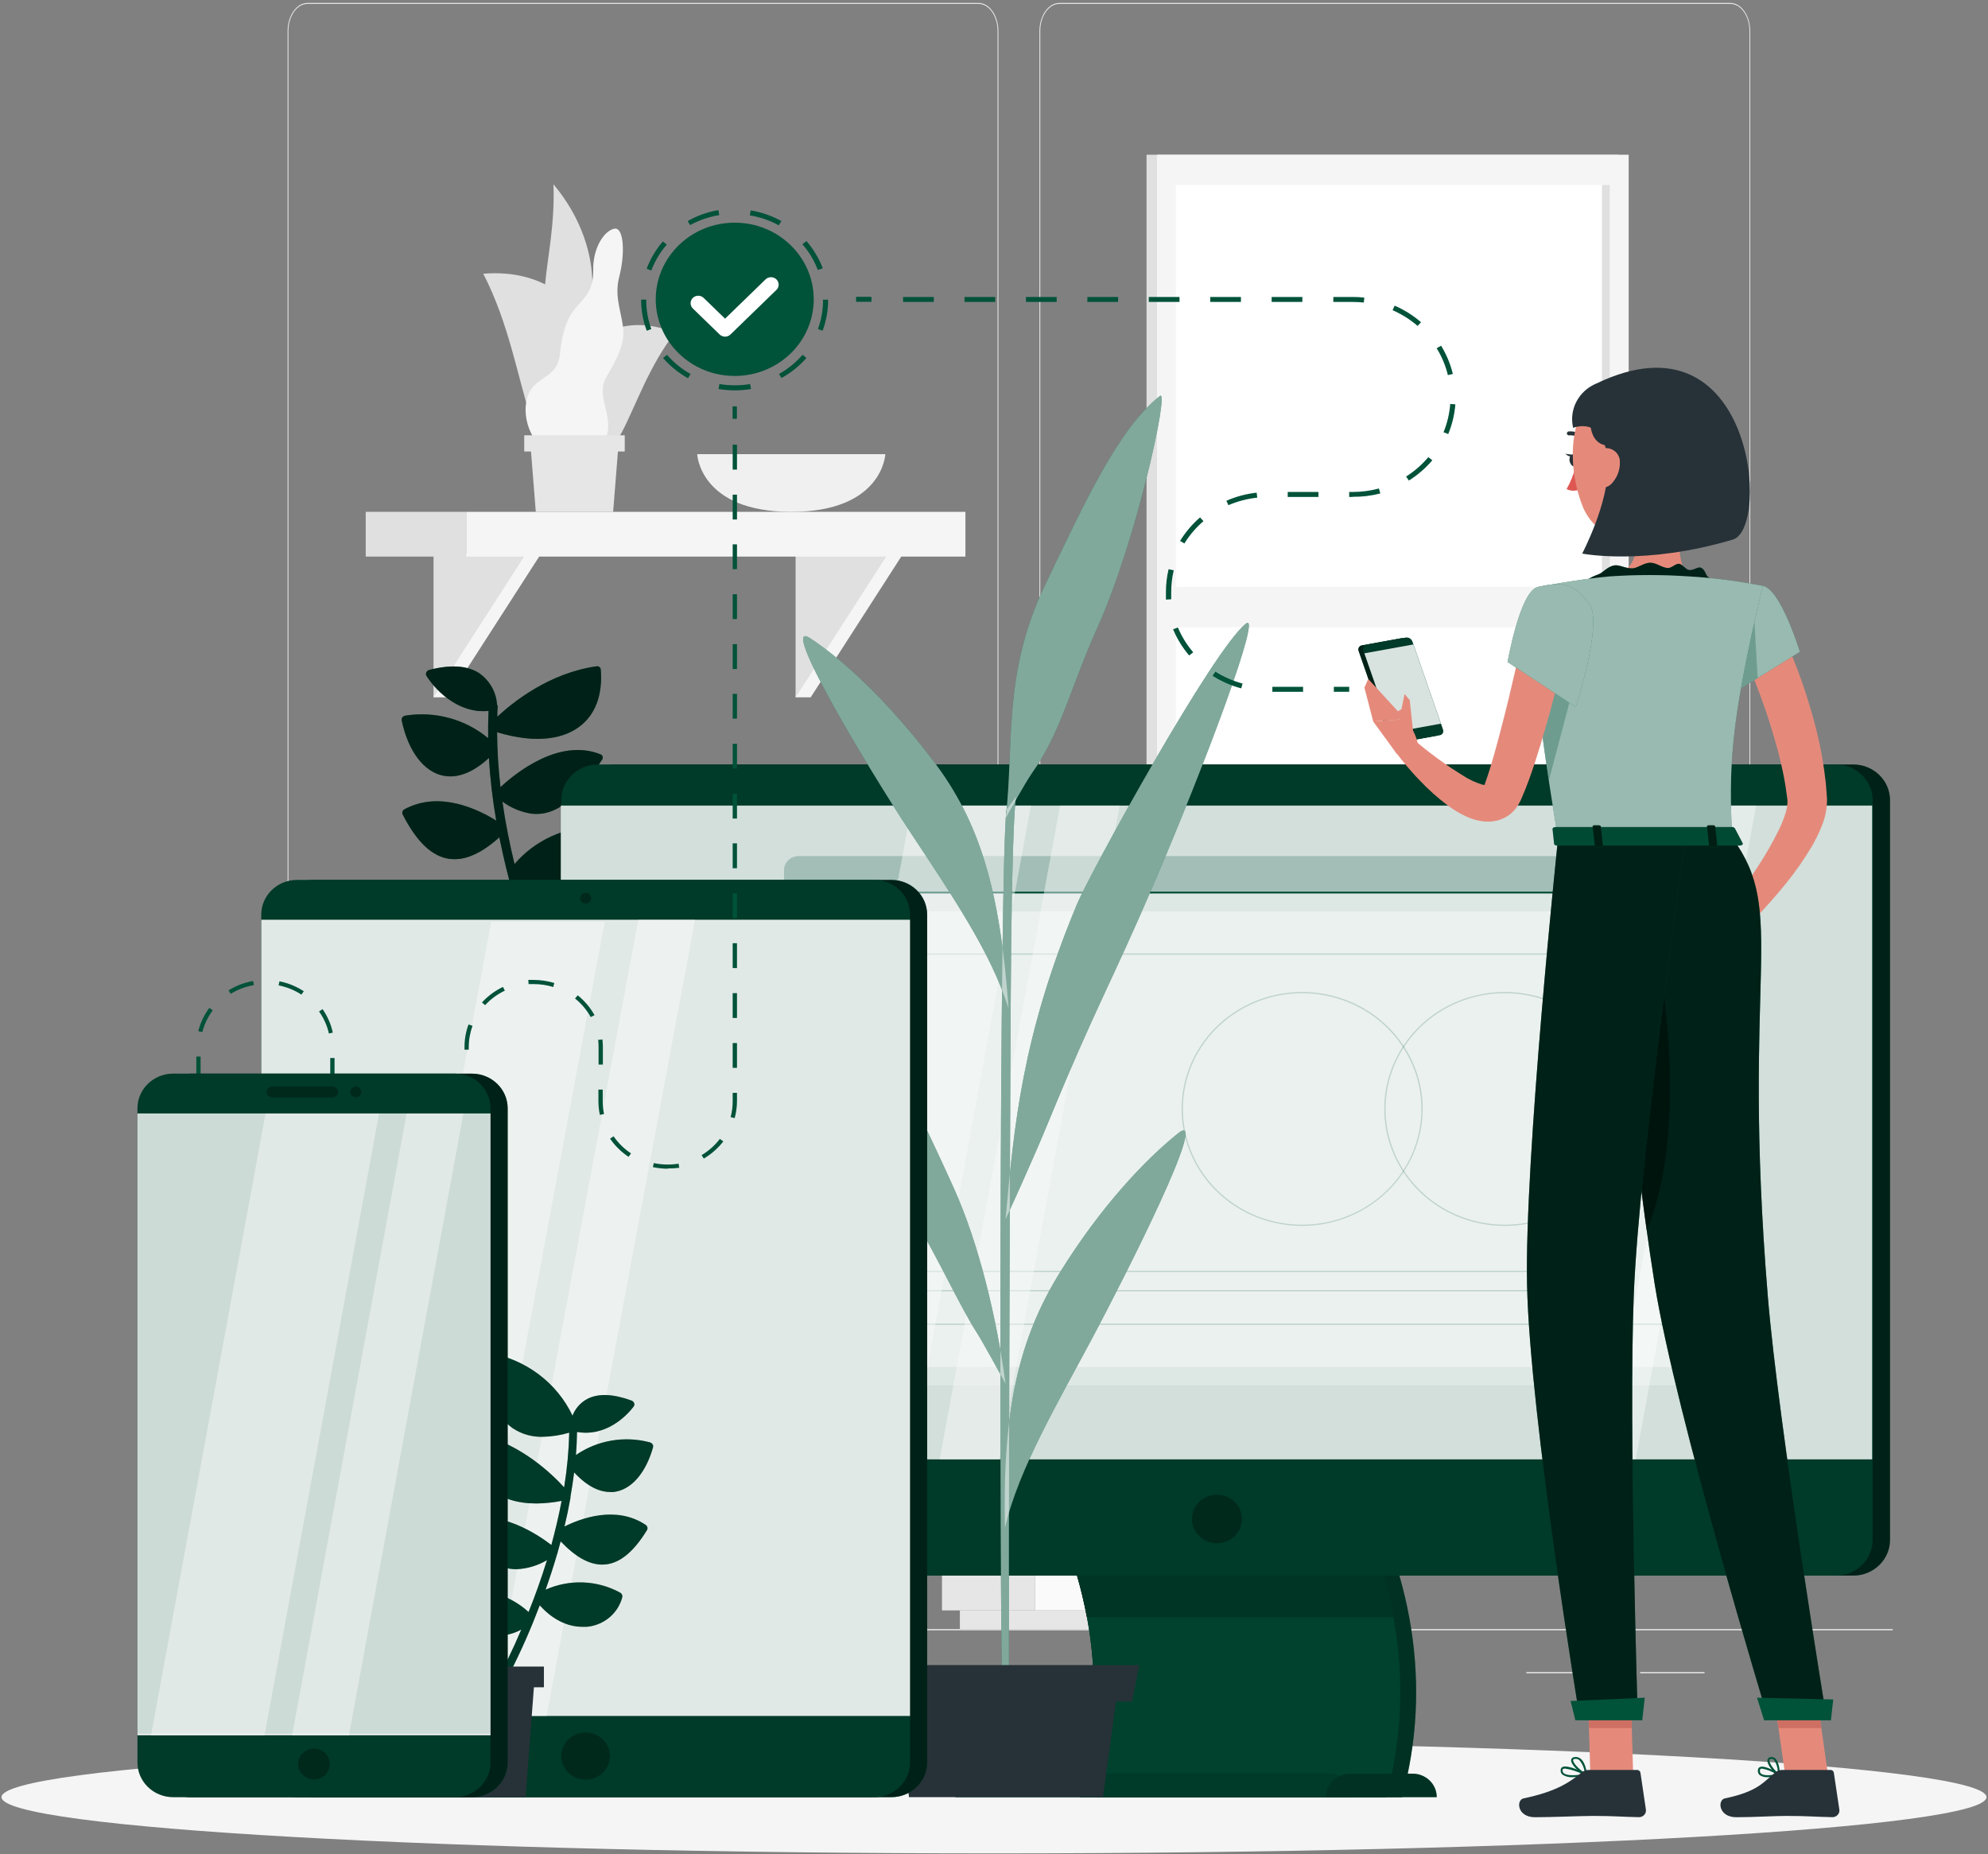 <svg width="429" height="400" viewBox="0 0 429 400" fill="none" xmlns="http://www.w3.org/2000/svg">
<rect x="0" y="0" width="429" height="400" fill="#808080" stroke="none"/>
<g clip-path="url(#clip0_213_119)">
<path d="M408.449 351.472H33.395V351.74H408.449V351.472Z" fill="#E6E6E6"/>
<path d="M367.831 360.741H353.931V361.009H367.831V360.741Z" fill="#E6E6E6"/>
<path d="M349.003 360.741H329.38V361.009H349.003V360.741Z" fill="#E6E6E6"/>
<path d="M295.475 361.009H280.953V361.277H295.475V361.009Z" fill="#E6E6E6"/>
<path d="M96.982 358.577H64.585V358.845H96.982V358.577Z" fill="#E6E6E6"/>
<path d="M57.901 358.577H53.153V358.845H57.901V358.577Z" fill="#E6E6E6"/>
<path d="M157.126 366.646H109.884V366.914H157.126V366.646Z" fill="#E6E6E6"/>
<path d="M211.171 303.679H66.332C65.198 303.676 64.11 303.031 63.309 301.883C62.507 300.736 62.057 299.181 62.057 297.561V6.7C62.067 5.088 62.521 3.547 63.322 2.411C64.123 1.276 65.204 0.637 66.332 0.635H211.171C212.307 0.635 213.396 1.279 214.199 2.427C215.003 3.574 215.454 5.13 215.454 6.753V297.561C215.454 299.183 215.003 300.74 214.199 301.887C213.396 303.035 212.307 303.679 211.171 303.679ZM66.332 0.849C65.248 0.852 64.208 1.469 63.441 2.566C62.675 3.663 62.244 5.15 62.244 6.7V297.561C62.244 299.11 62.675 300.597 63.441 301.694C64.208 302.791 65.248 303.409 66.332 303.411H211.171C212.256 303.409 213.297 302.791 214.065 301.695C214.832 300.598 215.264 299.111 215.266 297.561V6.7C215.264 5.149 214.832 3.662 214.065 2.566C213.297 1.469 212.256 0.852 211.171 0.849H66.332Z" fill="#E6E6E6"/>
<path d="M373.427 303.679H228.581C227.445 303.676 226.357 303.031 225.554 301.884C224.752 300.737 224.3 299.182 224.298 297.561V6.7C224.31 5.087 224.766 3.546 225.568 2.411C226.369 1.275 227.452 0.637 228.581 0.635H373.427C374.554 0.64 375.633 1.28 376.432 2.415C377.231 3.551 377.685 5.09 377.695 6.7V297.561C377.695 299.18 377.246 300.733 376.446 301.88C375.646 303.026 374.56 303.674 373.427 303.679ZM228.581 0.849C227.495 0.852 226.455 1.469 225.687 2.566C224.919 3.662 224.487 5.149 224.485 6.7V297.561C224.487 299.111 224.919 300.598 225.687 301.695C226.455 302.791 227.495 303.409 228.581 303.411H373.427C374.512 303.409 375.553 302.791 376.32 301.695C377.088 300.598 377.52 299.111 377.522 297.561V6.7C377.52 5.149 377.088 3.662 376.32 2.566C375.553 1.469 374.512 0.852 373.427 0.849H228.581Z" fill="#E6E6E6"/>
<path d="M349.206 33.382H247.416V172.217H349.206V33.382Z" fill="#E0E0E0"/>
<path d="M351.463 33.382H249.674V172.217H351.463V33.382Z" fill="#F5F5F5"/>
<path d="M347.405 165.702V39.898L253.739 39.898V165.702H347.405Z" fill="white"/>
<path d="M347.405 165.702V39.898H345.695V165.702H347.405Z" fill="#E0E0E0"/>
<path d="M349.783 126.6H251.354V135.344H349.783V126.6Z" fill="#F5F5F5"/>
<path d="M223.36 283.801H203.272V347.443H223.36V283.801Z" fill="#E6E6E6"/>
<path d="M295.588 347.443H207.135V351.472H295.588V347.443Z" fill="#E6E6E6"/>
<path d="M223.36 347.443H299.436V283.801H223.36V347.443Z" fill="#FAFAFA"/>
<path d="M231.259 312.509H291.537V291.635H231.259V312.509Z" fill="#E6E6E6"/>
<path d="M231.259 339.599H291.537V318.724H231.259V339.599Z" fill="#E6E6E6"/>
<path d="M270.437 300.636H252.367C251.878 300.636 251.482 301.202 251.482 301.9V302.233C251.482 302.931 251.878 303.497 252.367 303.497H270.437C270.926 303.497 271.322 302.931 271.322 302.233V301.9C271.322 301.202 270.926 300.636 270.437 300.636Z" fill="#FAFAFA"/>
<path d="M270.437 327.736H252.367C251.878 327.736 251.482 328.302 251.482 329.001V329.333C251.482 330.031 251.878 330.597 252.367 330.597H270.437C270.926 330.597 271.322 330.031 271.322 329.333V329.001C271.322 328.302 270.926 327.736 270.437 327.736Z" fill="#FAFAFA"/>
<path d="M100.672 216.473H80.179V343.424H100.672V216.473Z" fill="#E6E6E6"/>
<path d="M185.172 343.424H84.118V351.472H185.172V343.424Z" fill="#E6E6E6"/>
<path d="M100.672 343.424H189.103V216.473H100.672L100.672 343.424Z" fill="#FAFAFA"/>
<path d="M108.728 273.728H181.046V232.086H108.728V273.728Z" fill="#E6E6E6"/>
<path d="M108.728 327.801H181.046V286.159H108.728V327.801Z" fill="#E6E6E6"/>
<path d="M153.007 255.769H136.768C136.239 255.766 135.733 255.465 135.359 254.931C134.985 254.397 134.774 253.673 134.772 252.918C134.772 252.161 134.982 251.435 135.356 250.899C135.73 250.363 136.238 250.06 136.768 250.057H153.007C153.537 250.06 154.045 250.363 154.419 250.899C154.793 251.435 155.003 252.161 155.003 252.918C155.001 253.673 154.79 254.397 154.416 254.931C154.042 255.465 153.536 255.766 153.007 255.769Z" fill="#FAFAFA"/>
<path d="M153.007 309.83H136.768C136.239 309.827 135.733 309.526 135.359 308.992C134.985 308.458 134.774 307.735 134.772 306.98C134.774 306.225 134.985 305.501 135.359 304.967C135.733 304.433 136.239 304.132 136.768 304.129H153.007C153.536 304.132 154.042 304.433 154.416 304.967C154.79 305.501 155.001 306.225 155.003 306.98C155.003 307.736 154.793 308.461 154.418 308.995C154.044 309.53 153.537 309.83 153.007 309.83Z" fill="#FAFAFA"/>
<path d="M269.679 273.707C269.679 273.707 254.587 236.534 275.523 206.947C275.523 206.947 280.991 212.027 280.908 218.874C280.826 225.721 275.058 227.447 276.295 233.158C277.533 238.87 282.979 244.463 279.408 249.232C275.838 254.001 279.978 258.148 279.738 263.934C279.498 269.721 269.679 273.707 269.679 273.707Z" fill="#FAFAFA"/>
<path d="M247.611 263.088C247.611 263.088 248.129 283.801 267.916 283.801C287.704 283.801 288.214 263.088 288.214 263.088H247.611Z" fill="#E6E6E6"/>
<path d="M270.819 277.104C270.819 277.104 276.933 235.023 250.566 216.377C250.566 216.377 246.508 223.674 248.099 230.125C249.689 236.576 255.54 235.623 255.6 241.602C255.66 247.582 251.744 255.351 256.185 258.212C260.625 261.073 257.602 266.945 259.11 272.325C260.618 277.704 270.819 277.104 270.819 277.104Z" fill="#E6E6E6"/>
<path d="M150.45 97.978C150.45 97.978 150.967 110.429 170.748 110.429C190.528 110.429 191.053 97.978 191.053 97.978H150.45Z" fill="#F0F0F0"/>
<path d="M96.802 119.495L93.554 150.453H96.802L116.725 119.495H96.802Z" fill="#F5F5F5"/>
<path d="M93.554 119.495V150.453L113.477 119.495H93.554Z" fill="#E0E0E0"/>
<path d="M174.941 119.495L171.685 150.453H174.941L194.863 119.495H174.941Z" fill="#F5F5F5"/>
<path d="M171.685 119.495V150.453L191.615 119.495H171.685Z" fill="#E0E0E0"/>
<path d="M78.919 120.084H100.59V110.429H78.919V120.084Z" fill="#E0E0E0"/>
<path d="M208.335 110.429H100.597V120.084H208.335V110.429Z" fill="#F5F5F5"/>
<path d="M122.733 70.759C128.336 71.831 131.802 54.482 119.433 39.758C120.1 56.796 112.974 68.841 122.733 70.759Z" fill="#E0E0E0"/>
<path d="M126.851 93.541C134.967 85.408 129.409 57 104.281 59.057C115.157 79.932 112.689 107.707 126.851 93.541Z" fill="#E0E0E0"/>
<path d="M123.986 93.348C118.585 85.043 126.236 64.147 145.686 71.777C134.72 85.536 133.392 107.793 123.986 93.348Z" fill="#E0E0E0"/>
<path d="M130.909 81.239C132.777 78.025 134.982 74.338 134.45 70.523C133.917 66.709 132.575 63.783 133.64 59.668C134.915 54.739 134.667 48.856 132.515 49.349C130.362 49.842 127.946 53.453 128.014 58.222C128.081 62.99 125.936 64.33 123.948 66.794C121.96 69.259 121.188 72.838 120.828 76.439C120.205 82.032 115.127 80.971 113.777 85.836C112.389 90.53 115.165 96.788 119.605 98.224C124.046 99.66 127.211 100.56 130.242 95.609C133.317 90.262 128.141 85.89 130.909 81.239Z" fill="#F5F5F5"/>
<path d="M115.622 110.429H132.312L133.572 94.581H114.362L115.622 110.429Z" fill="#E6E6E6"/>
<path d="M113.124 97.41H134.817V93.916H113.124V97.41Z" fill="#E6E6E6"/>
<path d="M169.81 199.392H151.687V216.463H169.81V199.392Z" fill="#F5F5F5"/>
<path d="M138.08 216.473H151.687V199.403H138.08V216.473Z" fill="#E0E0E0"/>
<path d="M132.77 190.305H124.998V216.474H132.77V190.305Z" fill="#F5F5F5"/>
<path d="M119.163 216.473H124.998V190.305H119.163V216.473Z" fill="#E0E0E0"/>
<path d="M214.5 399.865C332.784 399.865 428.673 394.434 428.673 387.735C428.673 381.035 332.784 375.604 214.5 375.604C96.216 375.604 0.327 381.035 0.327 387.735C0.327 394.434 96.216 399.865 214.5 399.865Z" fill="#F5F5F5"/>
<path d="M111.97 190.113C113.242 190.656 114.589 191.017 115.969 191.184C118.804 191.519 121.671 190.874 124.066 189.363C127.854 186.984 130.152 182.815 129.787 178.979C129.768 178.791 129.677 178.618 129.531 178.493C129.386 178.368 129.197 178.3 129.003 178.304C125.574 178.28 122.182 178.996 119.074 180.401C115.966 181.806 113.218 183.864 111.031 186.426C109.993 182.14 109.076 177.607 108.413 172.935C110.251 174.301 112.412 175.199 114.698 175.55C115.645 175.661 116.604 175.621 117.537 175.432C122.475 174.446 126.374 169.313 129.931 163.902C129.997 163.805 130.04 163.695 130.059 163.581C130.078 163.466 130.072 163.349 130.041 163.237C130.012 163.129 129.956 163.029 129.88 162.945C129.803 162.862 129.707 162.796 129.6 162.755C120.597 159.112 111.053 166.988 108.004 169.828C107.541 165.892 107.294 161.936 107.264 157.976C109.191 158.57 111.169 158.994 113.174 159.24C118.023 159.787 122.099 158.972 125.016 156.786C128.473 154.214 130.075 149.939 129.644 144.442C129.635 144.336 129.603 144.234 129.551 144.141C129.499 144.048 129.427 143.967 129.341 143.903C129.255 143.838 129.156 143.792 129.05 143.767C128.944 143.741 128.834 143.738 128.727 143.756C118.476 145.202 110.6 151.568 107.32 154.632C107.32 153.925 107.32 153.218 107.397 152.489C107.409 152.314 107.359 152.14 107.253 151.996C107.163 150.652 106.765 149.343 106.089 148.166C105.413 146.989 104.475 145.973 103.343 145.192C100.769 143.574 97.168 143.359 92.628 144.538C92.495 144.575 92.371 144.639 92.264 144.726C92.157 144.813 92.071 144.92 92.01 145.042C91.95 145.156 91.918 145.283 91.918 145.411C91.918 145.54 91.95 145.667 92.01 145.781C92.198 146.092 96.163 152.586 103.155 153.389C103.912 153.454 104.674 153.454 105.431 153.389C105.342 155.34 105.309 157.301 105.342 159.262C102.908 157.237 100.048 155.753 96.96 154.912C93.873 154.072 90.634 153.896 87.47 154.397C87.22 154.436 86.995 154.566 86.84 154.761C86.767 154.855 86.716 154.962 86.689 155.077C86.662 155.192 86.661 155.31 86.686 155.425C88.077 162.058 91.446 166.527 95.699 167.363C95.887 167.363 96.086 167.427 96.296 167.459C98.505 167.706 101.664 167.074 105.508 163.527C105.779 168.059 106.306 172.574 107.088 177.05C103.376 174.725 94.86 170.47 87.282 174.607C87.09 174.705 86.942 174.869 86.867 175.067C86.791 175.265 86.794 175.482 86.873 175.678C89.955 181.722 93.313 184.873 97.157 185.323H97.257C100.46 185.655 103.884 184.112 107.761 180.651C108.634 185.023 109.672 189.223 110.777 193.124C107.198 190.22 102.625 190.091 96.649 192.695C96.518 192.754 96.403 192.84 96.311 192.947C96.219 193.055 96.154 193.181 96.119 193.317C96.084 193.445 96.085 193.581 96.122 193.709C96.159 193.837 96.23 193.953 96.329 194.045C96.583 194.292 100.924 198.332 106.27 198.921C108.313 199.17 110.386 198.823 112.224 197.925C114.415 205.059 117.087 212.047 120.221 218.842C120.284 218.97 120.381 219.08 120.501 219.161C120.621 219.241 120.761 219.29 120.906 219.303C121.103 219.321 121.302 219.288 121.481 219.206C121.708 219.099 121.885 218.912 121.975 218.683C122.065 218.454 122.062 218.201 121.967 217.974C117.84 208.973 114.496 199.654 111.97 190.113Z" fill="#005239"/>
<g opacity="0.6">
<path d="M111.97 190.113C113.242 190.656 114.589 191.017 115.969 191.184C118.804 191.519 121.671 190.874 124.066 189.363C127.854 186.984 130.152 182.815 129.787 178.979C129.768 178.791 129.677 178.618 129.531 178.493C129.386 178.368 129.197 178.3 129.003 178.304C125.574 178.28 122.182 178.996 119.074 180.401C115.966 181.806 113.218 183.864 111.031 186.426C109.993 182.14 109.076 177.607 108.413 172.935C110.251 174.301 112.412 175.199 114.698 175.55C115.645 175.661 116.604 175.621 117.537 175.432C122.475 174.446 126.374 169.313 129.931 163.902C129.997 163.805 130.04 163.695 130.059 163.581C130.078 163.466 130.072 163.349 130.041 163.237C130.012 163.129 129.956 163.029 129.88 162.945C129.803 162.862 129.707 162.796 129.6 162.755C120.597 159.112 111.053 166.988 108.004 169.828C107.541 165.892 107.294 161.936 107.264 157.976C109.191 158.57 111.169 158.994 113.174 159.24C118.023 159.787 122.099 158.972 125.016 156.786C128.473 154.214 130.075 149.939 129.644 144.442C129.635 144.336 129.603 144.234 129.551 144.141C129.499 144.048 129.427 143.967 129.341 143.903C129.255 143.838 129.156 143.792 129.05 143.767C128.944 143.741 128.834 143.738 128.727 143.756C118.476 145.202 110.6 151.568 107.32 154.632C107.32 153.925 107.32 153.218 107.397 152.489C107.409 152.314 107.359 152.14 107.253 151.996C107.163 150.652 106.765 149.343 106.089 148.166C105.413 146.989 104.475 145.973 103.343 145.192C100.769 143.574 97.168 143.359 92.628 144.538C92.495 144.575 92.371 144.639 92.264 144.726C92.157 144.813 92.071 144.92 92.01 145.042C91.95 145.156 91.918 145.283 91.918 145.411C91.918 145.54 91.95 145.667 92.01 145.781C92.198 146.092 96.163 152.586 103.155 153.389C103.912 153.454 104.674 153.454 105.431 153.389C105.342 155.34 105.309 157.301 105.342 159.262C102.908 157.237 100.048 155.753 96.96 154.912C93.873 154.072 90.634 153.896 87.47 154.397C87.22 154.436 86.995 154.566 86.84 154.761C86.767 154.855 86.716 154.962 86.689 155.077C86.662 155.192 86.661 155.31 86.686 155.425C88.077 162.058 91.446 166.527 95.699 167.363C95.887 167.363 96.086 167.427 96.296 167.459C98.505 167.706 101.664 167.074 105.508 163.527C105.779 168.059 106.306 172.574 107.088 177.05C103.376 174.725 94.86 170.47 87.282 174.607C87.09 174.705 86.942 174.869 86.867 175.067C86.791 175.265 86.794 175.482 86.873 175.678C89.955 181.722 93.313 184.873 97.157 185.323H97.257C100.46 185.655 103.884 184.112 107.761 180.651C108.634 185.023 109.672 189.223 110.777 193.124C107.198 190.22 102.625 190.091 96.649 192.695C96.518 192.754 96.403 192.84 96.311 192.947C96.219 193.055 96.154 193.181 96.119 193.317C96.084 193.445 96.085 193.581 96.122 193.709C96.159 193.837 96.23 193.953 96.329 194.045C96.583 194.292 100.924 198.332 106.27 198.921C108.313 199.17 110.386 198.823 112.224 197.925C114.415 205.059 117.087 212.047 120.221 218.842C120.284 218.97 120.381 219.08 120.501 219.161C120.621 219.241 120.761 219.29 120.906 219.303C121.103 219.321 121.302 219.288 121.481 219.206C121.708 219.099 121.885 218.912 121.975 218.683C122.065 218.454 122.062 218.201 121.967 217.974C117.84 208.973 114.496 199.654 111.97 190.113Z" fill="black"/>
</g>
<path d="M399.909 164.941H132.814C128.428 164.941 124.872 168.391 124.872 172.646V332.227C124.872 336.482 128.428 339.931 132.814 339.931H399.909C404.295 339.931 407.851 336.482 407.851 332.227V172.646C407.851 168.391 404.295 164.941 399.909 164.941Z" fill="#005239"/>
<path opacity="0.6" d="M399.909 164.941H132.814C128.428 164.941 124.872 168.391 124.872 172.646V332.227C124.872 336.482 128.428 339.931 132.814 339.931H399.909C404.295 339.931 407.851 336.482 407.851 332.227V172.646C407.851 168.391 404.295 164.941 399.909 164.941Z" fill="black"/>
<path d="M302.56 387.735H236.482C242.955 364.053 239.078 338.538 224.861 314.867H290.939C305.156 338.538 309.033 364.053 302.56 387.735Z" fill="#005239"/>
<path d="M299.113 387.735H233.024C239.497 364.053 235.631 338.538 221.404 314.867H287.493C301.764 338.538 305.586 364.053 299.113 387.735Z" fill="#005239"/>
<path d="M301.367 348.9H234.56C232.265 336.902 227.812 325.389 221.404 314.888H288.211C294.61 325.393 299.062 336.905 301.367 348.9Z" fill="#005239"/>
<g opacity="0.4">
<path d="M302.56 387.735H236.482C242.955 364.053 239.078 338.538 224.861 314.867H290.939C305.156 338.538 309.033 364.053 302.56 387.735Z" fill="black"/>
<path d="M299.113 387.735H233.024C239.497 364.053 235.631 338.538 221.404 314.867H287.493C301.764 338.538 305.586 364.053 299.113 387.735Z" fill="black"/>
<path d="M301.367 348.901H234.56C232.265 336.902 227.812 325.389 221.404 314.888H288.211C294.61 325.394 299.062 336.905 301.367 348.901Z" fill="black"/>
</g>
<path d="M299.113 387.735H233.024C239.497 364.053 235.631 338.538 221.404 314.867H287.493C301.764 338.538 305.586 364.053 299.113 387.735Z" fill="#005239"/>
<path opacity="0.2" d="M299.113 387.735H233.024C239.497 364.053 235.631 338.538 221.404 314.867H287.493C301.764 338.538 305.586 364.053 299.113 387.735Z" fill="black"/>
<path opacity="0.2" d="M300.66 348.9H234.494C232.218 336.914 227.808 325.405 221.459 314.888H287.625C293.974 325.405 298.385 336.914 300.66 348.9Z" fill="black"/>
<path d="M396.153 164.941H129.058C124.672 164.941 121.116 168.391 121.116 172.646V332.227C121.116 336.482 124.672 339.931 129.058 339.931H396.153C400.54 339.931 404.096 336.482 404.096 332.227V172.646C404.096 168.391 400.54 164.941 396.153 164.941Z" fill="#005239"/>
<path opacity="0.3" d="M396.153 164.941H129.058C124.672 164.941 121.116 168.391 121.116 172.646V332.227C121.116 336.482 124.672 339.931 129.058 339.931H396.153C400.54 339.931 404.096 336.482 404.096 332.227V172.646C404.096 168.391 400.54 164.941 396.153 164.941Z" fill="black"/>
<path d="M286.852 382.666H211.407C210.021 382.666 208.693 383.2 207.713 384.151C206.733 385.101 206.182 386.391 206.182 387.735H292.077C292.077 386.391 291.526 385.101 290.547 384.151C289.567 383.2 288.238 382.666 286.852 382.666Z" fill="#005239"/>
<path opacity="0.3" d="M286.852 382.666H211.407C210.021 382.666 208.693 383.2 207.713 384.151C206.733 385.101 206.182 386.391 206.182 387.735H292.077C292.077 386.391 291.526 385.101 290.547 384.151C289.567 383.2 288.238 382.666 286.852 382.666Z" fill="black"/>
<path d="M404.096 173.803H121.116V314.856H404.096V173.803Z" fill="#005239"/>
<path opacity="0.84" d="M403.996 173.803H121.017V314.856H403.996V173.803Z" fill="#FAFAFA"/>
<path opacity="0.23" d="M362.971 184.701H172.326C170.594 184.701 169.189 186.064 169.189 187.744V295.932C169.189 297.613 170.594 298.975 172.326 298.975H362.971C364.703 298.975 366.108 297.613 366.108 295.932V187.744C366.108 186.064 364.703 184.701 362.971 184.701Z" fill="#005239"/>
<path opacity="0.67" d="M365.279 192.567V295.932C365.279 296.739 364.949 297.513 364.361 298.084C363.772 298.655 362.974 298.975 362.142 298.975H171.498C170.666 298.972 169.87 298.651 169.283 298.081C168.695 297.511 168.363 296.738 168.36 295.932V192.567H365.279Z" fill="#FAFAFA"/>
<path opacity="0.41" d="M364.705 196.617H168.935V294.935H364.705V196.617Z" fill="white"/>
<path opacity="0.19" d="M324.729 264.492C319.584 264.492 314.555 263.011 310.277 260.239C305.999 257.466 302.665 253.524 300.696 248.913C298.727 244.302 298.212 239.228 299.215 234.332C300.219 229.437 302.697 224.941 306.335 221.411C309.973 217.882 314.608 215.478 319.654 214.505C324.7 213.531 329.931 214.031 334.684 215.941C339.437 217.851 343.5 221.085 346.359 225.235C349.217 229.385 350.743 234.264 350.743 239.256C350.734 245.946 347.99 252.36 343.114 257.091C338.237 261.822 331.626 264.483 324.729 264.492ZM324.729 214.288C319.639 214.288 314.663 215.752 310.43 218.496C306.198 221.239 302.899 225.139 300.951 229.701C299.003 234.263 298.493 239.283 299.486 244.127C300.479 248.97 302.931 253.419 306.53 256.911C310.13 260.402 314.715 262.78 319.708 263.744C324.701 264.707 329.876 264.213 334.578 262.323C339.281 260.433 343.301 257.233 346.129 253.127C348.957 249.021 350.467 244.194 350.467 239.256C350.461 232.635 347.747 226.288 342.922 221.607C338.096 216.926 331.553 214.293 324.729 214.288Z" fill="#005239"/>
<path opacity="0.19" d="M280.998 264.492C275.853 264.492 270.823 263.011 266.545 260.239C262.267 257.466 258.933 253.524 256.964 248.913C254.995 244.302 254.48 239.228 255.484 234.332C256.488 229.437 258.965 224.941 262.603 221.411C266.241 217.882 270.876 215.478 275.923 214.505C280.969 213.531 286.199 214.031 290.953 215.941C295.706 217.851 299.769 221.085 302.627 225.235C305.486 229.385 307.011 234.264 307.011 239.256C307 245.945 304.255 252.357 299.379 257.088C294.503 261.818 287.893 264.48 280.998 264.492ZM280.998 214.288C275.907 214.288 270.931 215.752 266.699 218.496C262.466 221.239 259.167 225.139 257.219 229.701C255.271 234.263 254.762 239.283 255.755 244.127C256.748 248.97 259.199 253.419 262.799 256.911C266.398 260.402 270.984 262.78 275.976 263.744C280.969 264.707 286.144 264.213 290.847 262.323C295.55 260.433 299.569 257.233 302.397 253.127C305.226 249.021 306.735 244.194 306.735 239.256C306.726 232.636 304.012 226.291 299.187 221.61C294.362 216.929 287.821 214.296 280.998 214.288Z" fill="#005239"/>
<path opacity="0.19" d="M350.61 278.594H197.069C197.051 278.594 197.033 278.59 197.016 278.583C196.999 278.576 196.984 278.565 196.971 278.552C196.959 278.539 196.949 278.524 196.943 278.507C196.937 278.49 196.935 278.472 196.937 278.454V274.307C196.935 274.29 196.937 274.272 196.943 274.255C196.949 274.238 196.959 274.222 196.971 274.209C196.984 274.196 196.999 274.186 197.016 274.179C197.033 274.172 197.051 274.168 197.069 274.168H350.61C350.629 274.168 350.647 274.172 350.664 274.179C350.68 274.186 350.696 274.196 350.708 274.209C350.721 274.222 350.73 274.238 350.736 274.255C350.742 274.272 350.744 274.29 350.743 274.307V278.454C350.744 278.472 350.742 278.49 350.736 278.507C350.73 278.524 350.721 278.539 350.708 278.552C350.696 278.565 350.68 278.576 350.664 278.583C350.647 278.59 350.629 278.594 350.61 278.594ZM197.169 278.326H350.467V274.436H197.169V278.326Z" fill="#005239"/>
<path opacity="0.19" d="M359.204 285.838H174.469C174.451 285.838 174.432 285.834 174.416 285.827C174.399 285.82 174.384 285.809 174.371 285.796C174.359 285.783 174.349 285.768 174.343 285.751C174.337 285.734 174.335 285.716 174.336 285.698V205.844C174.335 205.826 174.337 205.808 174.343 205.791C174.349 205.774 174.359 205.759 174.371 205.746C174.384 205.733 174.399 205.722 174.416 205.715C174.432 205.708 174.451 205.704 174.469 205.704H359.204C359.222 205.704 359.241 205.708 359.257 205.715C359.274 205.722 359.289 205.733 359.302 205.746C359.314 205.759 359.324 205.774 359.33 205.791C359.336 205.808 359.338 205.826 359.337 205.844V285.677C359.342 285.696 359.342 285.716 359.338 285.736C359.334 285.756 359.325 285.774 359.312 285.789C359.299 285.805 359.282 285.817 359.264 285.826C359.245 285.834 359.225 285.838 359.204 285.838ZM174.646 285.57H359.116V205.972H174.613L174.646 285.57Z" fill="#005239"/>
<path d="M356.741 188.656C356.739 188.976 356.835 189.29 357.016 189.557C357.198 189.825 357.458 190.034 357.763 190.158C358.067 190.282 358.403 190.316 358.727 190.255C359.052 190.193 359.35 190.04 359.584 189.814C359.819 189.588 359.979 189.3 360.044 188.986C360.109 188.672 360.077 188.346 359.951 188.05C359.825 187.753 359.611 187.5 359.337 187.322C359.062 187.143 358.739 187.048 358.409 187.048C358.19 187.047 357.974 187.087 357.771 187.167C357.569 187.248 357.385 187.366 357.23 187.515C357.075 187.665 356.952 187.842 356.868 188.038C356.784 188.234 356.741 188.444 356.741 188.656Z" fill="white"/>
<path d="M352.499 190.274C353.42 190.274 354.167 189.549 354.167 188.655C354.167 187.762 353.42 187.037 352.499 187.037C351.578 187.037 350.831 187.762 350.831 188.655C350.831 189.549 351.578 190.274 352.499 190.274Z" fill="white"/>
<path d="M346.589 190.274C347.511 190.274 348.257 189.549 348.257 188.655C348.257 187.762 347.511 187.037 346.589 187.037C345.668 187.037 344.921 187.762 344.921 188.655C344.921 189.549 345.668 190.274 346.589 190.274Z" fill="white"/>
<path d="M365.279 192.363H168.36V192.77H365.279V192.363Z" fill="#005239"/>
<path opacity="0.47" d="M196.749 173.803L170.757 314.856H196.484L222.475 173.803H196.749Z" fill="#FAFAFA"/>
<path opacity="0.47" d="M228.749 173.803L202.769 314.856H215.627L241.618 173.803H228.749Z" fill="#FAFAFA"/>
<path opacity="0.4" d="M372.526 173.803L346.534 314.856H352.974L378.955 173.803H372.526Z" fill="white"/>
<path opacity="0.4" d="M361.203 173.803L335.212 314.856H341.652L367.632 173.803H361.203Z" fill="white"/>
<path d="M304.824 382.666H291.315C289.929 382.666 288.6 383.2 287.62 384.151C286.64 385.101 286.09 386.391 286.09 387.735H310.038C310.039 387.07 309.905 386.411 309.644 385.796C309.383 385.181 308.999 384.622 308.515 384.151C308.03 383.681 307.455 383.307 306.822 383.052C306.189 382.797 305.51 382.666 304.824 382.666Z" fill="#005239"/>
<path opacity="0.4" d="M304.824 382.666H291.315C289.929 382.666 288.6 383.2 287.62 384.151C286.64 385.101 286.09 386.391 286.09 387.735H310.038C310.039 387.07 309.905 386.411 309.644 385.796C309.383 385.181 308.999 384.622 308.515 384.151C308.03 383.681 307.455 383.307 306.822 383.052C306.189 382.797 305.51 382.666 304.824 382.666Z" fill="black"/>
<path d="M268.018 327.715C268.018 328.754 267.701 329.769 267.106 330.632C266.512 331.496 265.666 332.169 264.677 332.566C263.688 332.964 262.6 333.068 261.55 332.865C260.5 332.662 259.536 332.162 258.779 331.428C258.022 330.694 257.506 329.758 257.297 328.74C257.088 327.721 257.196 326.665 257.605 325.706C258.015 324.746 258.709 323.926 259.599 323.349C260.489 322.772 261.535 322.464 262.606 322.464C264.041 322.464 265.418 323.018 266.433 324.002C267.448 324.987 268.018 326.323 268.018 327.715Z" fill="#005239"/>
<path opacity="0.5" d="M268.018 327.715C268.018 328.754 267.701 329.769 267.106 330.632C266.512 331.496 265.666 332.169 264.677 332.566C263.688 332.964 262.6 333.068 261.55 332.865C260.5 332.662 259.536 332.162 258.779 331.428C258.022 330.694 257.506 329.758 257.297 328.74C257.088 327.721 257.196 326.665 257.605 325.706C258.015 324.746 258.709 323.926 259.599 323.349C260.489 322.772 261.535 322.464 262.606 322.464C264.041 322.464 265.418 323.018 266.433 324.002C267.448 324.987 268.018 326.323 268.018 327.715Z" fill="black"/>
<path d="M216.356 369.625C215.594 343.971 215.66 187.53 217.195 174.682L219.283 171.885C219.283 171.885 218.322 174.371 218.09 218.338C217.858 262.305 217.549 363.099 217.803 369.625H216.356Z" fill="#005239"/>
<path d="M228.761 274.479C237.597 260.205 247.274 250.057 254.277 244.474C261.28 238.891 242.922 275.143 235.742 288.634C228.562 302.126 219.714 317.042 216.864 329.644C216.312 304.012 219.913 288.752 228.761 274.479Z" fill="#005239"/>
<path d="M217.041 176.482C218.852 160.258 216.4 145.267 225.502 126.267C234.604 107.268 241.53 92.352 250.312 85.418C252.421 83.747 245.208 116.773 236.824 135.376C230.915 148.503 229.015 157.879 222.74 166.731C221.271 168.788 217.041 176.482 217.041 176.482Z" fill="#005239"/>
<path d="M216.996 263.045C218.83 243.017 220.487 223.728 232.34 195.235C235.223 188.291 261.943 139.769 268.913 134.519C272.326 131.936 260.386 164.18 248.721 191.313C239.983 211.673 236.36 217.502 226.629 241.12C222.818 250.475 216.996 263.045 216.996 263.045Z" fill="#005239"/>
<path d="M201.443 164.212C191.502 151.15 181.892 142.32 174.833 137.701C167.775 133.083 186.984 165.198 196.219 179.214C205.453 193.231 213.815 205.393 217.637 217.545C215.803 191.966 211.385 177.286 201.443 164.212Z" fill="#005239"/>
<path d="M216.996 298.536C215.119 284.605 211.252 268.242 205.729 256.112C200.206 243.981 191.701 225.379 184.941 219.067C183.317 217.545 192.01 253.733 197.599 263.356C203.189 272.978 207.276 282.055 210.788 287.509C211.959 289.277 216.996 298.536 216.996 298.536Z" fill="#005239"/>
<path opacity="0.5" d="M216.356 369.625C215.594 343.971 215.66 187.53 217.195 174.682L219.283 171.885C219.283 171.885 218.322 174.371 218.09 218.338C217.858 262.305 217.549 363.099 217.803 369.625H216.356Z" fill="white"/>
<path opacity="0.5" d="M228.761 274.479C237.597 260.205 247.274 250.057 254.277 244.474C261.28 238.891 242.922 275.143 235.742 288.634C228.562 302.126 219.714 317.042 216.864 329.644C216.312 304.012 219.913 288.752 228.761 274.479Z" fill="white"/>
<path opacity="0.5" d="M217.041 176.482C218.852 160.258 216.4 145.267 225.502 126.267C234.604 107.268 241.53 92.352 250.312 85.418C252.421 83.747 245.208 116.773 236.824 135.376C230.915 148.503 229.015 157.879 222.74 166.731C221.271 168.788 217.041 176.482 217.041 176.482Z" fill="white"/>
<path opacity="0.5" d="M216.996 263.045C218.83 243.017 220.487 223.728 232.34 195.235C235.223 188.291 261.943 139.769 268.913 134.519C272.326 131.936 260.386 164.18 248.721 191.313C239.983 211.673 236.36 217.502 226.629 241.12C222.818 250.475 216.996 263.045 216.996 263.045Z" fill="white"/>
<path opacity="0.5" d="M201.443 164.212C191.502 151.15 181.892 142.32 174.833 137.701C167.775 133.083 186.984 165.198 196.219 179.214C205.453 193.231 213.815 205.393 217.637 217.545C215.803 191.966 211.385 177.286 201.443 164.212Z" fill="white"/>
<path opacity="0.5" d="M216.996 298.536C215.119 284.605 211.252 268.242 205.729 256.112C200.206 243.981 191.701 225.379 184.941 219.067C183.317 217.545 192.01 253.733 197.599 263.356C203.189 272.978 207.276 282.055 210.788 287.509C211.959 289.277 216.996 298.536 216.996 298.536Z" fill="white"/>
<path d="M238.028 387.735H196.163L193.004 364.396H241.187L238.028 387.735Z" fill="#263238"/>
<path d="M244.302 367.117H189.878L188.321 359.241H245.86L244.302 367.117Z" fill="#263238"/>
<path d="M192.353 189.845H67.808C63.543 189.845 60.086 193.198 60.086 197.335V380.244C60.086 384.381 63.543 387.735 67.808 387.735H192.353C196.617 387.735 200.074 384.381 200.074 380.244V197.335C200.074 193.198 196.617 189.845 192.353 189.845Z" fill="#005239"/>
<path opacity="0.6" d="M192.353 189.845H67.808C63.543 189.845 60.086 193.198 60.086 197.335V380.244C60.086 384.381 63.543 387.735 67.808 387.735H192.353C196.617 387.735 200.074 384.381 200.074 380.244V197.335C200.074 193.198 196.617 189.845 192.353 189.845Z" fill="black"/>
<path d="M188.652 189.845H64.107C59.843 189.845 56.386 193.198 56.386 197.335V380.244C56.386 384.381 59.843 387.735 64.107 387.735H188.652C192.916 387.735 196.373 384.381 196.373 380.244V197.335C196.373 193.198 192.916 189.845 188.652 189.845Z" fill="#005239"/>
<path opacity="0.3" d="M188.652 189.845H64.107C59.843 189.845 56.386 193.198 56.386 197.335V380.244C56.386 384.381 59.843 387.735 64.107 387.735H188.652C192.916 387.735 196.373 384.381 196.373 380.244V197.335C196.373 193.198 192.916 189.845 188.652 189.845Z" fill="black"/>
<path d="M196.373 198.439H56.386V370.214H196.373V198.439Z" fill="#FAFAFA"/>
<path opacity="0.1" d="M196.373 198.439H56.386V370.214H196.373V198.439Z" fill="#005239"/>
<path opacity="0.48" d="M106.016 198.867L73.982 370.643H98.45L130.483 198.867H106.016Z" fill="#FAFAFA"/>
<path opacity="0.48" d="M137.752 198.439L105.718 370.225H117.946L149.98 198.439H137.752Z" fill="#FAFAFA"/>
<path d="M126.374 383.973C129.278 383.973 131.632 381.69 131.632 378.873C131.632 376.056 129.278 373.772 126.374 373.772C123.47 373.772 121.116 376.056 121.116 378.873C121.116 381.69 123.47 383.973 126.374 383.973Z" fill="#005239"/>
<path opacity="0.5" d="M126.374 383.973C129.278 383.973 131.632 381.69 131.632 378.873C131.632 376.056 129.278 373.772 126.374 373.772C123.47 373.772 121.116 376.056 121.116 378.873C121.116 381.69 123.47 383.973 126.374 383.973Z" fill="black"/>
<path d="M127.589 193.799C127.589 194.032 127.518 194.26 127.384 194.454C127.251 194.648 127.061 194.799 126.839 194.888C126.617 194.977 126.373 195 126.137 194.955C125.901 194.909 125.685 194.797 125.515 194.632C125.345 194.468 125.229 194.257 125.182 194.029C125.136 193.8 125.16 193.563 125.252 193.348C125.344 193.132 125.499 192.948 125.699 192.819C125.899 192.689 126.134 192.62 126.374 192.62C126.696 192.62 127.005 192.744 127.233 192.965C127.461 193.186 127.589 193.486 127.589 193.799Z" fill="#005239"/>
<path opacity="0.5" d="M127.589 193.799C127.589 194.032 127.518 194.26 127.384 194.454C127.251 194.648 127.061 194.799 126.839 194.888C126.617 194.977 126.373 195 126.137 194.955C125.901 194.909 125.685 194.797 125.515 194.632C125.345 194.468 125.229 194.257 125.182 194.029C125.136 193.8 125.16 193.563 125.252 193.348C125.344 193.132 125.499 192.948 125.699 192.819C125.899 192.689 126.134 192.62 126.374 192.62C126.696 192.62 127.005 192.744 127.233 192.965C127.461 193.186 127.589 193.486 127.589 193.799Z" fill="black"/>
<path d="M301.223 160.301L309.651 158.769C309.786 158.747 309.914 158.697 310.027 158.621C310.139 158.546 310.233 158.447 310.302 158.333C310.37 158.218 310.412 158.09 310.423 157.958C310.435 157.826 310.417 157.693 310.369 157.569L303.742 138.527C303.638 138.252 303.439 138.021 303.179 137.872C302.919 137.724 302.615 137.667 302.317 137.712L293.9 139.234C293.763 139.255 293.634 139.306 293.52 139.382C293.407 139.458 293.312 139.558 293.244 139.674C293.175 139.79 293.134 139.919 293.123 140.052C293.112 140.186 293.132 140.32 293.182 140.445L299.809 159.487C299.909 159.762 300.105 159.994 300.364 160.143C300.622 160.292 300.926 160.348 301.223 160.301Z" fill="#005239"/>
<path opacity="0.6" d="M301.223 160.301L309.651 158.769C309.786 158.747 309.914 158.697 310.027 158.621C310.139 158.546 310.233 158.447 310.302 158.333C310.37 158.218 310.412 158.09 310.423 157.958C310.435 157.826 310.417 157.693 310.369 157.569L303.742 138.527C303.638 138.252 303.439 138.021 303.179 137.872C302.919 137.724 302.615 137.667 302.317 137.712L293.9 139.234C293.763 139.255 293.634 139.306 293.52 139.382C293.407 139.458 293.312 139.558 293.244 139.674C293.175 139.79 293.134 139.919 293.123 140.052C293.112 140.186 293.132 140.32 293.182 140.445L299.809 159.487C299.909 159.762 300.105 159.994 300.364 160.143C300.622 160.292 300.926 160.348 301.223 160.301Z" fill="black"/>
<path d="M302.261 160.151L310.678 158.629C310.815 158.608 310.944 158.557 311.058 158.481C311.171 158.405 311.266 158.306 311.334 158.19C311.403 158.074 311.444 157.944 311.455 157.811C311.466 157.677 311.446 157.543 311.396 157.419L304.769 138.376C304.665 138.102 304.466 137.87 304.206 137.722C303.947 137.573 303.642 137.517 303.344 137.562L294.927 139.094C294.791 139.114 294.661 139.164 294.548 139.238C294.434 139.313 294.34 139.412 294.271 139.527C294.202 139.643 294.161 139.771 294.15 139.904C294.139 140.037 294.159 140.17 294.209 140.295L300.836 159.337C300.94 159.611 301.139 159.843 301.399 159.991C301.658 160.14 301.963 160.196 302.261 160.151Z" fill="#005239"/>
<path opacity="0.3" d="M302.261 160.151L310.678 158.629C310.815 158.608 310.944 158.557 311.058 158.481C311.171 158.405 311.266 158.306 311.334 158.19C311.403 158.074 311.444 157.944 311.455 157.811C311.466 157.677 311.446 157.543 311.396 157.419L304.769 138.376C304.665 138.102 304.466 137.87 304.206 137.722C303.947 137.573 303.642 137.517 303.344 137.562L294.927 139.094C294.791 139.114 294.661 139.164 294.548 139.238C294.434 139.313 294.34 139.412 294.271 139.527C294.202 139.643 294.161 139.771 294.15 139.904C294.139 140.037 294.159 140.17 294.209 140.295L300.836 159.337C300.94 159.611 301.139 159.843 301.399 159.991C301.658 160.14 301.963 160.196 302.261 160.151Z" fill="black"/>
<path d="M300.384 158.04L310.944 156.122L305.001 139.041L294.43 140.959L300.384 158.04Z" fill="#FAFAFA"/>
<path opacity="0.14" d="M300.384 158.04L310.944 156.122L305.001 139.041L294.43 140.959L300.384 158.04Z" fill="#005239"/>
<path d="M294.43 148.342L295.258 146.478L303.211 155.147L296.33 155.661L294.43 148.342Z" fill="#E58A7B"/>
<path d="M158.551 81.111C167.965 81.111 175.596 73.708 175.596 64.576C175.596 55.444 167.965 48.042 158.551 48.042C149.138 48.042 141.507 55.444 141.507 64.576C141.507 73.708 149.138 81.111 158.551 81.111Z" fill="#005239"/>
<path d="M158.552 84.219C157.382 84.219 156.214 84.123 155.061 83.929L155.249 82.858C157.442 83.221 159.683 83.221 161.876 82.858L162.064 83.929C160.904 84.121 159.729 84.218 158.552 84.219ZM148.466 81.604C146.425 80.465 144.605 78.989 143.087 77.242L143.937 76.546C145.369 78.203 147.088 79.603 149.019 80.682L148.466 81.604ZM168.659 81.604L168.106 80.682C170.037 79.603 171.756 78.203 173.188 76.546L174.027 77.232C172.51 78.961 170.694 80.418 168.659 81.54V81.604ZM139.563 71.359C138.756 69.21 138.345 66.939 138.348 64.651H139.453C139.436 66.809 139.81 68.952 140.557 70.984L139.563 71.359ZM177.54 71.359L176.501 70.995C177.249 68.963 177.623 66.82 177.606 64.662H178.357H178.711C178.716 66.915 178.32 69.152 177.54 71.274V71.359ZM140.579 58.361L139.541 57.997C140.344 55.845 141.529 53.847 143.043 52.092L143.882 52.778C142.464 54.413 141.347 56.273 140.579 58.275V58.361ZM176.479 58.254C175.718 56.23 174.596 54.351 173.165 52.703L174.016 52.007C175.536 53.751 176.732 55.738 177.551 57.879L176.479 58.254ZM148.952 48.61L148.4 47.688C150.447 46.527 152.692 45.732 155.028 45.341L155.216 46.413C153.016 46.764 150.896 47.485 148.952 48.545V48.61ZM168.04 48.61C166.11 47.544 164.001 46.818 161.81 46.467L161.998 45.395C164.329 45.78 166.572 46.56 168.626 47.699L168.04 48.61Z" fill="#005239"/>
<path d="M291.149 148.181H287.835V149.253H291.149V148.181Z" fill="#005239"/>
<path d="M281.196 149.253H274.569V148.182H281.196V149.253ZM267.853 148.514C265.659 147.926 263.572 147.011 261.667 145.803L262.274 144.913C264.082 146.054 266.061 146.918 268.14 147.474L267.853 148.514ZM256.619 141.42C255.168 139.723 253.997 137.818 253.15 135.773L254.178 135.376C254.994 137.316 256.111 139.123 257.491 140.734L256.619 141.42ZM251.604 129.365C251.604 128.818 251.604 128.293 251.604 127.714C251.601 126.062 251.794 124.416 252.178 122.806L253.283 123.053C252.92 124.582 252.738 126.146 252.742 127.714C252.742 128.239 252.742 128.786 252.742 129.29L251.604 129.365ZM255.603 117.256L254.653 116.709C255.814 114.813 257.266 113.1 258.961 111.63L259.701 112.433C258.091 113.818 256.709 115.434 255.603 117.223V117.256ZM265.102 109.015L264.649 108.04C266.719 107.133 268.921 106.544 271.178 106.293L271.31 107.365C269.168 107.594 267.074 108.14 265.102 108.983V109.015ZM291.878 107.215H291.149V106.143H291.878C293.8 106.142 295.714 105.89 297.567 105.393L297.865 106.465C295.912 106.966 293.898 107.208 291.878 107.183V107.215ZM284.51 107.215H277.883V106.143H284.51V107.215ZM304.04 103.7L303.432 102.811C305.24 101.663 306.857 100.253 308.226 98.631L309.088 99.306C307.646 101.003 305.943 102.474 304.04 103.668V103.7ZM312.534 93.649L311.507 93.252C312.302 91.302 312.79 89.246 312.954 87.155L314.059 87.24C313.883 89.428 313.369 91.577 312.534 93.616V93.649ZM312.446 80.929C311.95 78.888 311.134 76.932 310.027 75.132L310.977 74.585C312.142 76.479 312.999 78.535 313.517 80.682L312.446 80.929ZM305.918 70.32C304.304 68.93 302.483 67.785 300.516 66.923L300.958 65.948C303.032 66.847 304.951 68.05 306.647 69.516L305.918 70.32ZM294.297 65.273C293.497 65.187 292.694 65.144 291.889 65.144H287.725V64.073H291.878C292.727 64.064 293.576 64.111 294.419 64.212L294.297 65.273ZM281.042 65.144H274.414V64.073H281.042V65.144ZM267.786 65.144H261.159V64.073H267.786V65.144ZM254.531 65.144H247.903V64.073H254.531V65.144ZM241.276 65.144H234.648V64.073H241.276V65.144ZM228.02 65.144H221.393V64.073H228.02V65.144ZM214.765 65.144H208.137V64.073H214.765V65.144ZM201.51 65.144H194.882V64.073H201.51V65.144Z" fill="#005239"/>
<path d="M188.056 64.04H184.742V65.112H188.056V64.04Z" fill="#005239"/>
<path d="M159.015 87.669H158.088V90.359H159.015V87.669Z" fill="#005239"/>
<path d="M43.285 265.617H42.368V260.259H43.285V265.617ZM43.285 254.901H42.368V249.543H43.285V254.901ZM144.103 252.147C143.022 252.146 141.944 252.031 140.889 251.804L141.088 250.936C142.846 251.3 144.659 251.344 146.434 251.065L146.578 251.943C145.751 252.059 144.916 252.109 144.081 252.093L144.103 252.147ZM87.171 252.147L87.116 251.247C88.909 251.139 90.664 250.699 92.286 249.95L92.684 250.754C90.942 251.53 89.064 251.974 87.15 252.061L87.171 252.147ZM81.505 251.386C79.687 250.8 78.004 249.879 76.545 248.675L77.142 247.989C78.508 249.121 80.087 249.987 81.792 250.539L81.505 251.386ZM151.891 249.982L151.405 249.221C152.933 248.307 154.268 247.118 155.337 245.717L156.088 246.253C154.944 247.733 153.52 248.988 151.891 249.95V249.982ZM135.642 249.586C134.063 248.538 132.706 247.207 131.643 245.664L132.416 245.16C133.412 246.612 134.687 247.863 136.172 248.846L135.642 249.586ZM97.224 247.443L96.55 246.843C97.761 245.554 98.706 244.051 99.333 242.417L100.206 242.728C99.526 244.448 98.514 246.026 97.224 247.378V247.443ZM72.988 244.399C72.094 242.755 71.539 240.957 71.353 239.106L72.27 239.02C72.446 240.755 72.967 242.44 73.806 243.981L72.988 244.399ZM43.285 244.078H42.368V238.72H43.285V244.078ZM158.563 241.238L157.668 241.013C157.958 239.899 158.106 238.755 158.11 237.605V235.773H159.038V237.605C159.027 238.832 158.861 240.052 158.54 241.238H158.563ZM129.445 240.531C129.242 239.568 129.139 238.588 129.136 237.605V235.076H130.064V237.605C130.065 238.527 130.161 239.446 130.351 240.349L129.445 240.531ZM101.123 237.23H100.206V231.872H101.123V237.23ZM72.193 233.619H71.265V228.261H72.193V233.619ZM43.285 233.308H42.368V227.95H43.285V233.308ZM159.038 230.394H158.11V225.036H159.038V230.394ZM130.097 229.686H129.169V225.893C129.173 225.381 129.143 224.869 129.08 224.361L129.997 224.253C130.063 224.798 130.097 225.345 130.097 225.893V229.686ZM101.156 226.472H100.239V225.904C100.236 224.243 100.527 222.593 101.101 221.028L101.973 221.328C101.431 222.796 101.154 224.344 101.156 225.904V226.472ZM70.978 222.978C70.592 221.273 69.868 219.657 68.846 218.22L69.608 217.717C70.677 219.251 71.427 220.973 71.817 222.785L70.978 222.978ZM43.683 222.678L42.788 222.464C43.242 220.658 44.052 218.955 45.174 217.449L45.914 217.974C44.863 219.386 44.098 220.979 43.661 222.668L43.683 222.678ZM159.038 219.624H158.11V214.266H159.038V219.624ZM127.479 219.431C126.623 217.897 125.472 216.537 124.088 215.424L124.673 214.738C126.154 215.927 127.384 217.383 128.296 219.024L127.479 219.431ZM104.702 216.881L104.006 216.281C105.279 214.89 106.817 213.752 108.535 212.927L108.943 213.73C107.325 214.497 105.876 215.564 104.68 216.87L104.702 216.881ZM65.046 214.588C63.553 213.619 61.88 212.942 60.12 212.595L60.307 211.716C62.183 212.092 63.966 212.82 65.554 213.859L65.046 214.588ZM49.803 214.427L49.316 213.666C50.93 212.663 52.732 211.979 54.619 211.652L54.784 212.541C53.006 212.844 51.306 213.481 49.781 214.416L49.803 214.427ZM119.393 212.948C118.028 212.528 116.605 212.315 115.173 212.316C114.765 212.316 114.444 212.316 114.069 212.316L114.003 211.416C114.378 211.416 114.765 211.416 115.107 211.416C116.635 211.416 118.155 211.64 119.614 212.08L119.393 212.948ZM159.038 208.855H158.11V203.497H159.038V208.855ZM159.038 198.085H158.11V192.727H159.038V198.085ZM159.038 187.316H158.11V181.958H159.038V187.316ZM159.038 176.6H158.11V171.242H159.038V176.6ZM159.038 165.831H158.11V160.473H159.038V165.831ZM159.038 155.05H158.11V149.692H159.038V155.05ZM159.038 144.335H158.11V138.977H159.038V144.335ZM159.038 133.565H158.11V128.207H159.038V133.565ZM159.038 122.796H158.11V117.438H159.038V122.796ZM159.038 112.08H158.11V106.722H159.038V112.08ZM159.038 101.31H158.11V95.952H159.038V101.31Z" fill="#005239"/>
<path d="M43.274 271.114H42.346V273.804H43.274V271.114Z" fill="#005239"/>
<path d="M156.464 72.635C156.025 72.631 155.605 72.462 155.293 72.163L149.505 66.548C149.197 66.245 149.025 65.837 149.025 65.412C149.025 64.987 149.197 64.579 149.505 64.276C149.658 64.126 149.84 64.007 150.041 63.925C150.242 63.844 150.458 63.802 150.676 63.802C150.893 63.802 151.109 63.844 151.31 63.925C151.511 64.007 151.693 64.126 151.846 64.276L156.464 68.755L165.245 60.236C165.56 59.952 165.975 59.798 166.404 59.805C166.833 59.812 167.243 59.981 167.547 60.276C167.85 60.57 168.024 60.968 168.032 61.384C168.039 61.8 167.88 62.203 167.587 62.508L157.646 72.152C157.492 72.305 157.308 72.427 157.105 72.51C156.902 72.593 156.684 72.635 156.464 72.635Z" fill="white"/>
<path d="M364.175 104.697C363.07 110.054 360.662 120.77 364.506 124.36C364.506 124.36 363.004 129.718 352.808 129.718C341.585 129.718 347.44 124.36 347.44 124.36C353.57 122.946 353.405 118.541 352.344 114.405L364.175 104.697Z" fill="#E58A7B"/>
<path d="M341.84 126.192C341.84 125.389 343.099 124.564 344.932 123.921C345.916 123.567 346.877 122.228 348.368 121.981C349.472 121.799 350.897 122.72 352.311 122.624C353.493 122.538 354.73 121.424 356.1 121.413C357.47 121.402 358.574 122.485 359.922 122.56C360.762 122.56 361.601 121.574 362.308 121.638C363.015 121.702 363.777 122.871 364.451 122.988C365.346 123.138 366.351 122.27 366.958 122.463C367.93 122.763 368.063 124.039 368.494 124.381C369.731 125.357 370.703 126.278 369.598 126.45C366.87 126.868 366.76 125.378 363.998 125.378C361.237 125.378 361.237 126.45 358.475 126.396C355.714 126.342 355.725 125.324 352.952 125.324C350.179 125.324 350.235 126.064 347.429 126.342C345.573 126.644 343.675 126.593 341.84 126.192Z" fill="#005239"/>
<g opacity="0.6">
<path d="M341.84 126.192C341.84 125.389 343.099 124.564 344.932 123.921C345.916 123.567 346.877 122.228 348.368 121.981C349.472 121.799 350.897 122.72 352.311 122.624C353.493 122.538 354.73 121.424 356.1 121.413C357.47 121.402 358.574 122.485 359.922 122.56C360.762 122.56 361.601 121.574 362.308 121.638C363.015 121.702 363.777 122.871 364.451 122.988C365.346 123.138 366.351 122.27 366.958 122.463C367.93 122.763 368.063 124.039 368.494 124.381C369.731 125.357 370.703 126.278 369.598 126.45C366.87 126.868 366.76 125.378 363.998 125.378C361.237 125.378 361.237 126.45 358.475 126.396C355.714 126.342 355.725 125.324 352.952 125.324C350.179 125.324 350.235 126.064 347.429 126.342C345.573 126.644 343.675 126.593 341.84 126.192Z" fill="black"/>
</g>
<path d="M384.234 135.901C385.67 138.848 386.797 141.666 387.935 144.602C389.073 147.539 389.99 150.496 390.873 153.486C391.768 156.505 392.505 159.567 393.082 162.659C393.348 164.212 393.624 165.766 393.8 167.363C393.911 168.145 394.01 168.938 394.066 169.742L394.253 172.206C394.302 174.244 393.926 176.271 393.149 178.165C392.514 179.753 391.757 181.294 390.884 182.772C389.238 185.525 387.392 188.16 385.361 190.659C381.428 195.501 377.115 200.041 372.459 204.236L369.013 201.15C370.836 198.814 372.702 196.414 374.448 193.992C376.193 191.57 377.938 189.148 379.518 186.673C381.101 184.259 382.532 181.754 383.804 179.172C384.389 177.991 384.883 176.769 385.284 175.518C385.608 174.59 385.758 173.614 385.726 172.635L385.45 170.61C385.372 169.913 385.251 169.217 385.107 168.467C384.875 167.074 384.555 165.67 384.234 164.277C383.914 162.884 383.55 161.491 383.13 160.098C382.71 158.704 382.335 157.311 381.893 155.929C381.02 153.164 380.015 150.41 378.977 147.689C377.938 144.967 376.767 142.202 375.663 139.662L384.234 135.901Z" fill="#E58A7B"/>
<path d="M380.468 126.407C384.312 127.221 388.41 140.638 388.41 140.638L373.277 150.003C373.277 150.003 368.527 139.287 370.361 134.615C372.283 129.793 375.928 125.442 380.468 126.407Z" fill="#005239"/>
<path opacity="0.6" d="M380.468 126.407C384.312 127.221 388.41 140.638 388.41 140.638L373.277 150.003C373.277 150.003 368.527 139.287 370.361 134.615C372.283 129.793 375.928 125.442 380.468 126.407Z" fill="white"/>
<path opacity="0.28" d="M378.413 130.972L373.244 149.918V150.003L379.297 146.253L378.413 130.972Z" fill="#005239"/>
<path d="M331.799 126.664C331.799 126.664 327.38 128.175 336.217 180.833H373.774C373.144 166.002 373.122 156.851 380.402 126.407C375.139 125.353 369.804 124.669 364.44 124.36C358.758 123.974 353.056 123.974 347.374 124.36C340.116 125.014 331.799 126.664 331.799 126.664Z" fill="#005239"/>
<path opacity="0.6" d="M331.799 126.664C331.799 126.664 327.38 128.175 336.217 180.833H373.774C373.144 166.002 373.122 156.851 380.402 126.407C375.139 125.353 369.804 124.669 364.44 124.36C358.758 123.974 353.056 123.974 347.374 124.36C340.116 125.014 331.799 126.664 331.799 126.664Z" fill="white"/>
<path d="M370.802 199.95L361.855 197.335L365.589 205.715C365.589 205.715 371.498 206.272 373.63 203.165L370.802 199.95Z" fill="#E58A7B"/>
<path d="M354.609 200.1L358.122 206.947L365.589 205.736L361.855 197.357L354.609 200.1Z" fill="#E58A7B"/>
<path d="M394.474 382.902H385.229L382.246 362.113H391.503L394.474 382.902Z" fill="#E58A7B"/>
<path d="M352.433 382.902H343.187L342.569 362.113H351.814L352.433 382.902Z" fill="#E58A7B"/>
<path d="M342.569 362.124L342.889 372.829H352.146L351.825 362.124H342.569Z" fill="#CF6F64"/>
<path d="M391.503 362.124H382.246L383.782 372.829H393.038L391.503 362.124Z" fill="#CF6F64"/>
<path d="M346.147 180.833C346.147 180.833 351.516 242.449 357.094 277.168C361.59 305.212 381.55 370.761 381.55 370.761H394.165C394.165 370.761 383.771 307.451 381.484 279.676C375.707 209.487 385.836 197.067 373.807 180.79L346.147 180.833Z" fill="#005239"/>
<path opacity="0.6" d="M346.147 180.833C346.147 180.833 351.516 242.449 357.094 277.168C361.59 305.212 381.55 370.761 381.55 370.761H394.165C394.165 370.761 383.771 307.451 381.484 279.676C375.707 209.487 385.836 197.067 373.807 180.79L346.147 180.833Z" fill="black"/>
<path opacity="0.4" d="M357.613 205.072C357.613 205.072 352.444 220.696 352.521 243.231C353.416 250.85 354.366 258.416 355.338 265.424C358.298 258.887 363.744 239.834 357.613 205.072Z" fill="black"/>
<path d="M336.228 180.833C336.228 180.833 328.927 249.982 329.534 277.351C330.164 305.823 340.923 370.761 340.923 370.761H353.427C353.427 370.761 351.45 307.537 352.554 279.526C353.758 249.039 363.744 180.833 363.744 180.833H336.228Z" fill="#005239"/>
<path opacity="0.6" d="M336.228 180.833C336.228 180.833 328.927 249.982 329.534 277.351C330.164 305.823 340.923 370.761 340.923 370.761H353.427C353.427 370.761 351.45 307.537 352.554 279.526C353.758 249.039 363.744 180.833 363.744 180.833H336.228Z" fill="black"/>
<path d="M381.484 383.427C380.858 383.478 380.232 383.315 379.717 382.966C379.563 382.821 379.449 382.642 379.385 382.443C379.322 382.245 379.31 382.034 379.352 381.83C379.365 381.701 379.413 381.578 379.491 381.473C379.568 381.368 379.673 381.284 379.794 381.23C380.899 380.769 383.682 382.516 383.992 382.72C384.028 382.742 384.057 382.774 384.074 382.812C384.092 382.851 384.098 382.893 384.091 382.934C384.085 382.976 384.066 383.015 384.036 383.045C384.007 383.076 383.968 383.097 383.925 383.105C383.126 383.299 382.308 383.407 381.484 383.427ZM380.247 381.573C380.152 381.568 380.057 381.586 379.971 381.627C379.905 381.627 379.816 381.712 379.794 381.895C379.759 382.027 379.761 382.167 379.8 382.299C379.838 382.431 379.913 382.55 380.015 382.645C380.479 383.063 381.694 383.116 383.329 382.805C382.402 382.19 381.352 381.77 380.247 381.573Z" fill="#005239"/>
<path d="M383.87 383.116C383.838 383.125 383.803 383.125 383.771 383.116C382.887 382.634 381.208 380.694 381.407 379.687C381.442 379.521 381.534 379.37 381.669 379.261C381.803 379.152 381.972 379.091 382.147 379.087C382.314 379.063 382.485 379.077 382.646 379.127C382.806 379.177 382.953 379.263 383.075 379.376C384.08 380.234 384.091 382.827 384.091 382.934C384.092 382.971 384.082 383.008 384.062 383.04C384.043 383.072 384.014 383.099 383.981 383.116C383.945 383.127 383.906 383.127 383.87 383.116ZM382.302 379.473H382.202C381.926 379.473 381.86 379.623 381.838 379.719C381.716 380.341 382.765 381.798 383.638 382.473C383.664 381.471 383.367 380.486 382.788 379.655C382.655 379.536 382.482 379.471 382.302 379.473Z" fill="#005239"/>
<path d="M339.387 383.427C338.609 383.487 337.832 383.295 337.178 382.88C337.026 382.748 336.911 382.58 336.843 382.393C336.775 382.205 336.758 382.004 336.791 381.809C336.796 381.691 336.832 381.577 336.896 381.478C336.96 381.378 337.05 381.297 337.156 381.241C338.261 380.641 341.983 382.473 342.392 382.677C342.434 382.697 342.469 382.729 342.491 382.77C342.513 382.81 342.52 382.857 342.513 382.902C342.507 382.945 342.486 382.985 342.454 383.016C342.422 383.047 342.381 383.067 342.337 383.073C341.367 383.28 340.38 383.399 339.387 383.427ZM337.741 381.573C337.601 381.566 337.461 381.591 337.333 381.648C337.29 381.672 337.254 381.706 337.229 381.748C337.204 381.789 337.19 381.836 337.189 381.884C337.172 382.008 337.186 382.134 337.23 382.252C337.274 382.369 337.348 382.475 337.443 382.559C338.007 383.052 339.531 383.137 341.574 382.805C340.378 382.186 339.082 381.769 337.741 381.573Z" fill="#005239"/>
<path d="M342.259 383.116H342.171C341.066 382.634 338.857 380.695 339.056 379.676C339.056 379.441 339.277 379.141 339.884 379.076C340.103 379.056 340.323 379.078 340.532 379.143C340.741 379.207 340.934 379.312 341.099 379.451C342.259 380.384 342.469 382.806 342.48 382.902C342.483 382.939 342.476 382.975 342.461 383.009C342.445 383.043 342.422 383.072 342.392 383.095C342.351 383.116 342.305 383.123 342.259 383.116ZM340.05 379.473H339.918C339.52 379.473 339.487 379.666 339.476 379.719C339.376 380.33 340.856 381.863 341.983 382.505C341.89 381.488 341.478 380.523 340.801 379.741C340.594 379.57 340.333 379.475 340.061 379.473H340.05Z" fill="#005239"/>
<path d="M341.939 95.256C341.868 95.263 341.796 95.254 341.729 95.23C341.662 95.206 341.601 95.167 341.552 95.116C341.198 94.706 340.747 94.384 340.238 94.177C339.728 93.97 339.175 93.884 338.625 93.927C338.509 93.942 338.392 93.912 338.299 93.844C338.206 93.776 338.144 93.675 338.128 93.563C338.115 93.452 338.145 93.341 338.213 93.252C338.28 93.163 338.38 93.101 338.493 93.08C339.187 93.024 339.885 93.128 340.53 93.383C341.175 93.638 341.748 94.037 342.204 94.549C342.282 94.63 342.326 94.737 342.326 94.849C342.326 94.96 342.282 95.067 342.204 95.149C342.128 95.209 342.036 95.246 341.939 95.256Z" fill="#263238"/>
<path d="M340.017 100.582C339.602 102.308 338.944 103.97 338.062 105.522C338.477 105.731 338.934 105.85 339.402 105.871C339.869 105.891 340.335 105.812 340.768 105.639L340.017 100.582Z" fill="#DF5753"/>
<path d="M340.503 99.221C340.602 99.939 340.304 100.571 339.818 100.635C339.332 100.699 338.857 100.174 338.714 99.467C338.57 98.76 338.912 98.106 339.398 98.042C339.884 97.978 340.426 98.546 340.503 99.221Z" fill="#263238"/>
<path d="M339.653 98.149L337.808 97.903C337.808 97.903 338.912 99.06 339.653 98.149Z" fill="#263238"/>
<path d="M384.61 381.862H395.005C395.183 381.859 395.356 381.919 395.49 382.032C395.625 382.145 395.712 382.302 395.734 382.473L396.927 390.457C396.948 390.659 396.926 390.863 396.861 391.056C396.796 391.25 396.689 391.427 396.549 391.578C396.408 391.729 396.236 391.849 396.044 391.931C395.852 392.013 395.645 392.054 395.435 392.053C391.812 391.989 390.067 391.785 385.494 391.785C382.688 391.785 378.579 392.064 374.691 392.064C370.803 392.064 370.604 388.335 372.216 388.003C379.474 386.492 380.612 384.402 383.064 382.409C383.497 382.055 384.044 381.862 384.61 381.862Z" fill="#263238"/>
<path d="M342.867 381.862H353.261C353.44 381.86 353.613 381.921 353.749 382.033C353.885 382.146 353.975 382.302 354.001 382.473L355.183 390.456C355.205 390.658 355.183 390.861 355.118 391.054C355.054 391.246 354.948 391.423 354.809 391.574C354.669 391.724 354.499 391.845 354.308 391.927C354.118 392.01 353.912 392.053 353.703 392.053C350.08 391.989 348.335 391.785 343.762 391.785C340.945 391.785 335.135 392.064 331.246 392.064C327.358 392.064 327.159 388.335 328.772 388.003C336.018 386.492 338.879 384.402 341.32 382.409C341.755 382.058 342.302 381.865 342.867 381.862Z" fill="#263238"/>
<path opacity="0.28" d="M330.716 135.172V135.387C330.827 141.377 331.677 151.46 334.24 168.413L339.476 148.514L330.716 135.172Z" fill="#005239"/>
<path d="M338.15 138.248C337.112 143.338 335.941 148.321 334.549 153.325C333.157 158.329 331.743 163.302 329.91 168.327L329.192 170.203L328.408 172.089C328.231 172.535 328.021 172.969 327.778 173.385C327.474 173.94 327.103 174.458 326.673 174.928C325.672 175.998 324.358 176.745 322.907 177.071C321.692 177.34 320.431 177.34 319.217 177.071C318.292 176.886 317.391 176.599 316.533 176.214C315.109 175.567 313.761 174.773 312.512 173.846C310.28 172.179 308.203 170.325 306.304 168.306C305.354 167.341 304.471 166.334 303.609 165.316C302.747 164.298 301.919 163.28 301.102 162.155L304.603 159.144C308.317 162.398 312.329 165.317 316.588 167.867C317.508 168.385 318.477 168.816 319.482 169.152C320.333 169.463 321.095 169.377 320.797 169.324C320.617 169.348 320.447 169.414 320.3 169.517L320.454 169.056L321.04 167.363L321.592 165.616C323.028 160.912 324.254 155.972 325.469 151.128L328.927 136.383L338.15 138.248Z" fill="#E58A7B"/>
<path d="M301.389 162.605L296.33 155.661L303.211 155.147C303.211 155.147 307.1 159.497 305.73 162.991L301.389 162.605Z" fill="#E58A7B"/>
<path d="M300.969 153.872L302.427 153.004L303.101 149.714L304.217 151.064L305.045 158.79L300.969 153.872Z" fill="#E58A7B"/>
<path d="M364.97 93.348C365.721 102.221 366.229 105.961 362.319 111.126C356.431 118.874 345.021 117.823 341.563 109.336C338.437 101.696 337.741 88.462 346.114 83.725C347.953 82.671 350.038 82.091 352.173 82.039C354.308 81.988 356.421 82.467 358.311 83.431C360.201 84.396 361.805 85.814 362.97 87.549C364.136 89.285 364.824 91.281 364.97 93.348Z" fill="#E58A7B"/>
<path d="M344.524 82.729C342.653 83.492 341.12 84.872 340.197 86.625C339.273 88.378 339.018 90.391 339.476 92.309C339.476 92.309 346.667 89.298 346.954 100.474C347.164 108.543 341.431 119.431 341.431 119.431C341.431 119.431 354.764 122.11 373.951 116.409C382.114 113.987 378.435 66.451 344.524 82.729Z" fill="#263238"/>
<path d="M343.839 87.669C342.535 90.712 342.878 96.735 348.014 96.092C353.151 95.449 351.648 90.423 351.648 90.423L343.839 87.669Z" fill="#263238"/>
<path d="M349.561 99.692C349.614 101.415 348.968 103.089 347.76 104.354C346.148 106.004 344.126 104.889 343.574 102.789C343.066 100.914 343.298 97.774 345.408 96.895C345.873 96.711 346.378 96.643 346.877 96.696C347.376 96.75 347.854 96.923 348.266 97.201C348.679 97.479 349.013 97.852 349.239 98.287C349.465 98.722 349.576 99.205 349.561 99.692Z" fill="#E58A7B"/>
<path d="M395.104 371.157H380.689L379.153 366.281L395.601 366.657L395.104 371.157Z" fill="#005239"/>
<path d="M369.256 182.805H370.25C370.46 182.805 370.615 182.708 370.593 182.579L370.118 178.293C370.118 178.175 369.93 178.068 369.72 178.068H368.704C368.505 178.068 368.35 178.175 368.361 178.293L368.836 182.579C368.881 182.73 369.057 182.805 369.256 182.805Z" fill="#005239"/>
<path d="M344.557 182.805H345.573C345.772 182.805 345.927 182.708 345.916 182.579L345.441 178.293C345.441 178.175 345.242 178.068 345.043 178.068H344.027C343.817 178.068 343.662 178.175 343.684 178.293L344.159 182.579C344.17 182.73 344.347 182.805 344.557 182.805Z" fill="#005239"/>
<path d="M354.388 371.157H339.962L338.923 366.989L354.929 366.281L354.388 371.157Z" fill="#005239"/>
<path d="M374.37 178.7L376.06 181.915C376.193 182.172 375.884 182.429 375.453 182.429H336.007C335.665 182.429 335.389 182.269 335.367 182.065L335.024 178.85C335.024 178.625 335.3 178.432 335.665 178.432H373.719C373.842 178.416 373.968 178.433 374.082 178.48C374.197 178.527 374.296 178.603 374.37 178.7Z" fill="#005239"/>
<path opacity="0.1" d="M374.37 178.7L376.06 181.915C376.193 182.172 375.884 182.429 375.453 182.429H336.007C335.665 182.429 335.389 182.269 335.367 182.065L335.024 178.85C335.024 178.625 335.3 178.432 335.665 178.432H373.719C373.842 178.416 373.968 178.433 374.082 178.48C374.197 178.527 374.296 178.603 374.37 178.7Z" fill="black"/>
<path opacity="0.6" d="M369.256 182.805H370.25C370.46 182.805 370.615 182.708 370.593 182.579L370.118 178.293C370.118 178.175 369.93 178.068 369.72 178.068H368.704C368.505 178.068 368.35 178.175 368.361 178.293L368.836 182.579C368.881 182.73 369.057 182.805 369.256 182.805Z" fill="black"/>
<path opacity="0.6" d="M344.557 182.805H345.573C345.772 182.805 345.927 182.708 345.916 182.579L345.441 178.293C345.441 178.175 345.242 178.068 345.043 178.068H344.027C343.817 178.068 343.662 178.175 343.684 178.293L344.159 182.579C344.17 182.73 344.347 182.805 344.557 182.805Z" fill="black"/>
<path d="M331.799 126.664C327.988 127.607 325.326 142.834 325.326 142.834L340.039 152.532C340.039 152.532 345.949 134.401 342.977 130.297C339.918 126.096 337.366 125.292 331.799 126.664Z" fill="#005239"/>
<path opacity="0.6" d="M331.799 126.664C327.988 127.607 325.326 142.834 325.326 142.834L340.039 152.532C340.039 152.532 345.949 134.401 342.977 130.297C339.918 126.096 337.366 125.292 331.799 126.664Z" fill="white"/>
<path d="M123.105 323C123.11 322.965 123.11 322.928 123.105 322.893C123.414 321.168 123.679 319.432 123.9 317.674C127.026 321.05 129.743 321.907 131.687 321.907C131.893 321.918 132.1 321.918 132.306 321.907C136.117 321.543 139.331 317.921 140.922 312.263C140.953 312.151 140.96 312.034 140.941 311.919C140.922 311.804 140.878 311.695 140.811 311.598C140.675 311.395 140.467 311.247 140.226 311.18C137.526 310.464 134.696 310.337 131.94 310.81C129.184 311.282 126.57 312.342 124.287 313.913C124.419 312.263 124.496 310.613 124.518 308.952C125.135 309.056 125.759 309.11 126.385 309.112C132.682 309.112 136.581 303.679 136.769 303.411C136.839 303.308 136.882 303.189 136.894 303.066C136.905 302.942 136.885 302.818 136.835 302.704C136.784 302.579 136.706 302.466 136.607 302.372C136.508 302.278 136.39 302.205 136.26 302.158C132.328 300.722 129.136 300.593 126.783 301.793C125.286 302.583 124.135 303.874 123.546 305.426C121.883 301.909 119.362 298.838 116.202 296.476C113.043 294.115 109.338 292.534 105.409 291.87C105.296 291.845 105.179 291.845 105.067 291.872C104.955 291.898 104.851 291.95 104.764 292.023C104.676 292.097 104.608 292.189 104.565 292.293C104.521 292.397 104.504 292.509 104.514 292.621C104.912 298.161 105.972 304.922 110.678 308.159C112.56 309.41 114.803 310.051 117.084 309.991C119.036 309.95 120.972 309.651 122.839 309.102C122.741 313.05 122.372 316.988 121.735 320.889C119.117 318.006 112.456 311.598 103.365 309.391C103.264 309.36 103.157 309.352 103.052 309.365C102.948 309.379 102.847 309.414 102.758 309.469C102.668 309.524 102.592 309.598 102.535 309.684C102.478 309.77 102.441 309.868 102.426 309.97C101.752 314.738 102.923 318.607 105.795 321.157C108.181 323.3 111.606 324.372 115.737 324.372C117.57 324.355 119.397 324.169 121.194 323.814C120.575 327.083 119.813 330.244 118.984 333.33C116.123 331.123 107.85 325.54 99.963 327.865C99.859 327.898 99.764 327.954 99.685 328.028C99.607 328.103 99.547 328.193 99.51 328.294C99.472 328.401 99.459 328.515 99.47 328.628C99.482 328.74 99.518 328.849 99.576 328.947C102.493 334.22 105.409 337.145 108.734 338.163C109.599 338.424 110.5 338.558 111.407 338.56C113.752 338.465 116.034 337.79 118.034 336.598C116.786 340.649 115.416 344.421 114.069 347.786C111.816 345.745 109.072 344.283 106.087 343.534C103.102 342.786 99.971 342.774 96.981 343.5C96.886 343.52 96.797 343.558 96.718 343.612C96.639 343.667 96.572 343.736 96.522 343.816C96.471 343.896 96.438 343.985 96.424 344.078C96.409 344.171 96.415 344.266 96.439 344.357C96.902 346.094 97.776 347.703 98.992 349.055C100.207 350.407 101.731 351.466 103.443 352.147C104.693 352.649 106.033 352.908 107.386 352.908C109.176 352.895 110.933 352.437 112.489 351.579C110.728 355.754 108.74 359.835 106.535 363.806C106.442 364.004 106.427 364.229 106.494 364.437C106.562 364.645 106.706 364.821 106.9 364.931C107.044 365.023 107.213 365.071 107.386 365.071C107.515 365.074 107.642 365.045 107.755 364.984C107.867 364.924 107.961 364.835 108.027 364.728C110.7 359.865 113.079 354.856 115.151 349.725C115.194 349.643 115.227 349.557 115.251 349.468C115.663 348.461 116.072 347.422 116.477 346.35C119.139 349.329 122.376 350.979 125.623 350.979C125.977 350.979 126.319 350.979 126.672 350.979C128.473 350.805 130.173 350.093 131.538 348.941C132.903 347.789 133.866 346.255 134.294 344.55C134.325 344.357 134.293 344.161 134.202 343.987C134.11 343.814 133.965 343.673 133.786 343.585C131.351 342.261 128.627 341.515 125.837 341.409C123.047 341.303 120.271 341.839 117.736 342.974C118.609 340.521 119.459 337.917 120.244 335.216C120.314 335.107 120.352 334.981 120.354 334.852C120.564 334.091 120.785 333.33 120.984 332.548C124.176 335.913 127.125 337.563 129.964 337.563C133.411 337.563 136.592 335.088 139.652 330.062C139.734 329.875 139.748 329.666 139.689 329.47C139.631 329.275 139.504 329.105 139.331 328.99C132.914 324.704 125.236 327.629 121.812 329.344C122.298 327.336 122.725 325.293 123.094 323.214L123.105 323Z" fill="#005239"/>
<path opacity="0.3" d="M123.105 323C123.11 322.965 123.11 322.928 123.105 322.893C123.414 321.168 123.679 319.432 123.9 317.674C127.026 321.05 129.743 321.907 131.687 321.907C131.893 321.918 132.1 321.918 132.306 321.907C136.117 321.543 139.331 317.921 140.922 312.263C140.953 312.151 140.96 312.034 140.941 311.919C140.922 311.804 140.878 311.695 140.811 311.598C140.675 311.395 140.467 311.247 140.226 311.18C137.526 310.464 134.696 310.337 131.94 310.81C129.184 311.282 126.57 312.342 124.287 313.913C124.419 312.263 124.496 310.613 124.518 308.952C125.135 309.056 125.759 309.11 126.385 309.112C132.682 309.112 136.581 303.679 136.769 303.411C136.839 303.308 136.882 303.189 136.894 303.066C136.905 302.942 136.885 302.818 136.835 302.704C136.784 302.579 136.706 302.466 136.607 302.372C136.508 302.278 136.39 302.205 136.26 302.158C132.328 300.722 129.136 300.593 126.783 301.793C125.286 302.583 124.135 303.874 123.546 305.426C121.883 301.909 119.362 298.838 116.202 296.476C113.043 294.115 109.338 292.534 105.409 291.87C105.296 291.845 105.179 291.845 105.067 291.872C104.955 291.898 104.851 291.95 104.764 292.023C104.676 292.097 104.608 292.189 104.565 292.293C104.521 292.397 104.504 292.509 104.514 292.621C104.912 298.161 105.972 304.922 110.678 308.159C112.56 309.41 114.803 310.051 117.084 309.991C119.036 309.95 120.972 309.651 122.839 309.102C122.741 313.05 122.372 316.988 121.735 320.889C119.117 318.006 112.456 311.598 103.365 309.391C103.264 309.36 103.157 309.352 103.052 309.365C102.948 309.379 102.847 309.414 102.758 309.469C102.668 309.524 102.592 309.598 102.535 309.684C102.478 309.77 102.441 309.868 102.426 309.97C101.752 314.738 102.923 318.607 105.795 321.157C108.181 323.3 111.606 324.372 115.737 324.372C117.57 324.355 119.397 324.169 121.194 323.814C120.575 327.083 119.813 330.244 118.984 333.33C116.123 331.123 107.85 325.54 99.963 327.865C99.859 327.898 99.764 327.954 99.685 328.028C99.607 328.103 99.547 328.193 99.51 328.294C99.472 328.401 99.459 328.515 99.47 328.628C99.482 328.74 99.518 328.849 99.576 328.947C102.493 334.22 105.409 337.145 108.734 338.163C109.599 338.424 110.5 338.558 111.407 338.56C113.752 338.465 116.034 337.79 118.034 336.598C116.786 340.649 115.416 344.421 114.069 347.786C111.816 345.745 109.072 344.283 106.087 343.534C103.102 342.786 99.971 342.774 96.981 343.5C96.886 343.52 96.797 343.558 96.718 343.612C96.639 343.667 96.572 343.736 96.522 343.816C96.471 343.896 96.438 343.985 96.424 344.078C96.409 344.171 96.415 344.266 96.439 344.357C96.902 346.094 97.776 347.703 98.992 349.055C100.207 350.407 101.731 351.466 103.443 352.147C104.693 352.649 106.033 352.908 107.386 352.908C109.176 352.895 110.933 352.437 112.489 351.579C110.728 355.754 108.74 359.835 106.535 363.806C106.442 364.004 106.427 364.229 106.494 364.437C106.562 364.645 106.706 364.821 106.9 364.931C107.044 365.023 107.213 365.071 107.386 365.071C107.515 365.074 107.642 365.045 107.755 364.984C107.867 364.924 107.961 364.835 108.027 364.728C110.7 359.865 113.079 354.856 115.151 349.725C115.194 349.643 115.227 349.557 115.251 349.468C115.663 348.461 116.072 347.422 116.477 346.35C119.139 349.329 122.376 350.979 125.623 350.979C125.977 350.979 126.319 350.979 126.672 350.979C128.473 350.805 130.173 350.093 131.538 348.941C132.903 347.789 133.866 346.255 134.294 344.55C134.325 344.357 134.293 344.161 134.202 343.987C134.11 343.814 133.965 343.673 133.786 343.585C131.351 342.261 128.627 341.515 125.837 341.409C123.047 341.303 120.271 341.839 117.736 342.974C118.609 340.521 119.459 337.917 120.244 335.216C120.314 335.107 120.352 334.981 120.354 334.852C120.564 334.091 120.785 333.33 120.984 332.548C124.176 335.913 127.125 337.563 129.964 337.563C133.411 337.563 136.592 335.088 139.652 330.062C139.734 329.875 139.748 329.666 139.689 329.47C139.631 329.275 139.504 329.105 139.331 328.99C132.914 324.704 125.236 327.629 121.812 329.344C122.298 327.336 122.725 325.293 123.094 323.214L123.105 323Z" fill="black"/>
<path d="M83.051 344.721C84.242 345.084 85.481 345.275 86.73 345.289C88.314 345.282 89.879 344.946 91.319 344.306C92.76 343.665 94.043 342.733 95.082 341.572C96.121 340.412 96.893 339.05 97.346 337.576C97.799 336.103 97.923 334.553 97.71 333.03C97.672 332.864 97.573 332.716 97.43 332.617C97.287 332.518 97.111 332.475 96.936 332.494C93.883 332.822 90.943 333.805 88.329 335.371C85.716 336.937 83.494 339.047 81.825 341.549C80.433 337.842 79.13 333.898 78.036 329.815C79.822 330.839 81.841 331.418 83.913 331.498C84.765 331.5 85.611 331.37 86.42 331.112C90.717 329.73 93.667 324.758 96.218 319.582C96.264 319.488 96.288 319.386 96.288 319.282C96.288 319.178 96.264 319.075 96.218 318.982C96.181 318.888 96.121 318.805 96.044 318.738C95.968 318.671 95.876 318.622 95.776 318.596C87.37 316.271 79.726 324.243 77.318 327.094C76.475 323.637 75.826 320.138 75.374 316.613C77.155 316.944 78.963 317.116 80.776 317.128C85.194 317.128 88.685 315.992 91.049 313.752C93.854 311.106 94.815 307.141 93.843 302.297C93.825 302.204 93.786 302.115 93.729 302.037C93.672 301.959 93.6 301.894 93.515 301.845C93.43 301.796 93.336 301.766 93.239 301.755C93.141 301.744 93.042 301.754 92.949 301.783C83.979 304.097 77.65 310.57 75.065 313.634C75.065 313.002 74.954 312.37 74.91 311.738C74.897 311.579 74.831 311.429 74.723 311.309C74.499 310.122 74.003 308.998 73.273 308.021C72.543 307.044 71.596 306.238 70.503 305.662C68.051 304.483 64.814 304.655 60.904 306.165C60.788 306.209 60.684 306.277 60.598 306.364C60.512 306.451 60.447 306.555 60.407 306.669C60.367 306.779 60.356 306.897 60.373 307.013C60.39 307.129 60.436 307.239 60.506 307.334C60.705 307.591 64.925 312.97 71.243 312.97C71.925 312.968 72.606 312.903 73.275 312.777C73.408 314.52 73.596 316.267 73.839 318.017C71.458 316.447 68.753 315.401 65.912 314.951C63.071 314.501 60.163 314.659 57.391 315.413C57.282 315.439 57.179 315.487 57.09 315.554C57.001 315.62 56.927 315.704 56.872 315.799C56.817 315.89 56.781 315.992 56.768 316.097C56.755 316.202 56.764 316.308 56.795 316.41C58.75 322.175 62.229 325.808 66.118 326.118C66.294 326.13 66.471 326.13 66.648 326.118C68.636 326.118 71.387 325.24 74.38 321.682C75.112 325.691 76.071 329.659 77.252 333.566C73.695 331.873 65.654 328.958 59.357 333.395C59.269 333.449 59.192 333.52 59.131 333.604C59.071 333.687 59.028 333.781 59.005 333.881C58.983 333.981 58.981 334.084 58.999 334.184C59.018 334.285 59.057 334.38 59.114 334.466C62.506 339.535 65.841 341.967 69.31 341.967H69.398C72.281 341.967 75.186 340.221 78.235 336.738C79.483 340.553 80.853 344.175 82.256 347.539C78.765 345.321 74.678 345.675 69.641 348.611C69.532 348.679 69.439 348.768 69.369 348.873C69.298 348.979 69.252 349.098 69.233 349.222C69.219 349.339 69.236 349.457 69.283 349.566C69.329 349.674 69.403 349.77 69.498 349.843C69.752 350.036 74.049 353.176 78.854 353.176C80.699 353.193 82.507 352.674 84.046 351.687C86.764 357.817 89.897 363.766 93.424 369.496C93.494 369.604 93.592 369.692 93.708 369.752C93.825 369.813 93.955 369.842 94.086 369.839C94.264 369.841 94.438 369.788 94.584 369.689C94.778 369.574 94.917 369.389 94.973 369.175C95.029 368.961 94.996 368.734 94.882 368.543C90.258 360.937 86.301 352.969 83.051 344.721Z" fill="#005239"/>
<path opacity="0.5" d="M83.051 344.721C84.242 345.084 85.481 345.275 86.73 345.289C88.314 345.282 89.879 344.946 91.319 344.306C92.76 343.665 94.043 342.733 95.082 341.572C96.121 340.412 96.893 339.05 97.346 337.576C97.799 336.103 97.923 334.553 97.71 333.03C97.672 332.864 97.573 332.716 97.43 332.617C97.287 332.518 97.111 332.475 96.936 332.494C93.883 332.822 90.943 333.805 88.329 335.371C85.716 336.937 83.494 339.047 81.825 341.549C80.433 337.842 79.13 333.898 78.036 329.815C79.822 330.839 81.841 331.418 83.913 331.498C84.765 331.5 85.611 331.37 86.42 331.112C90.717 329.73 93.667 324.758 96.218 319.582C96.264 319.488 96.288 319.386 96.288 319.282C96.288 319.178 96.264 319.075 96.218 318.982C96.181 318.888 96.121 318.805 96.044 318.738C95.968 318.671 95.876 318.622 95.776 318.596C87.37 316.271 79.726 324.243 77.318 327.094C76.475 323.637 75.826 320.138 75.374 316.613C77.155 316.944 78.963 317.116 80.776 317.128C85.194 317.128 88.685 315.992 91.049 313.752C93.854 311.106 94.815 307.141 93.843 302.297C93.825 302.204 93.786 302.115 93.729 302.037C93.672 301.959 93.6 301.894 93.515 301.845C93.43 301.796 93.336 301.766 93.239 301.755C93.141 301.744 93.042 301.754 92.949 301.783C83.979 304.097 77.65 310.57 75.065 313.634C75.065 313.002 74.954 312.37 74.91 311.738C74.897 311.579 74.831 311.429 74.723 311.309C74.499 310.122 74.003 308.998 73.273 308.021C72.543 307.044 71.596 306.238 70.503 305.662C68.051 304.483 64.814 304.655 60.904 306.165C60.788 306.209 60.684 306.277 60.598 306.364C60.512 306.451 60.447 306.555 60.407 306.669C60.367 306.779 60.356 306.897 60.373 307.013C60.39 307.129 60.436 307.239 60.506 307.334C60.705 307.591 64.925 312.97 71.243 312.97C71.925 312.968 72.606 312.903 73.275 312.777C73.408 314.52 73.596 316.267 73.839 318.017C71.458 316.447 68.753 315.401 65.912 314.951C63.071 314.501 60.163 314.659 57.391 315.413C57.282 315.439 57.179 315.487 57.09 315.554C57.001 315.62 56.927 315.704 56.872 315.799C56.817 315.89 56.781 315.992 56.768 316.097C56.755 316.202 56.764 316.308 56.795 316.41C58.75 322.175 62.229 325.808 66.118 326.118C66.294 326.13 66.471 326.13 66.648 326.118C68.636 326.118 71.387 325.24 74.38 321.682C75.112 325.691 76.071 329.659 77.252 333.566C73.695 331.873 65.654 328.958 59.357 333.395C59.269 333.449 59.192 333.52 59.131 333.604C59.071 333.687 59.028 333.781 59.005 333.881C58.983 333.981 58.981 334.084 58.999 334.184C59.018 334.285 59.057 334.38 59.114 334.466C62.506 339.535 65.841 341.967 69.31 341.967H69.398C72.281 341.967 75.186 340.221 78.235 336.738C79.483 340.553 80.853 344.175 82.256 347.539C78.765 345.321 74.678 345.675 69.641 348.611C69.532 348.679 69.439 348.768 69.369 348.873C69.298 348.979 69.252 349.098 69.233 349.222C69.219 349.339 69.236 349.457 69.283 349.566C69.329 349.674 69.403 349.77 69.498 349.843C69.752 350.036 74.049 353.176 78.854 353.176C80.699 353.193 82.507 352.674 84.046 351.687C86.764 357.817 89.897 363.766 93.424 369.496C93.494 369.604 93.592 369.692 93.708 369.752C93.825 369.813 93.955 369.842 94.086 369.839C94.264 369.841 94.438 369.788 94.584 369.689C94.778 369.574 94.917 369.389 94.973 369.175C95.029 368.961 94.996 368.734 94.882 368.543C90.258 360.937 86.301 352.969 83.051 344.721Z" fill="white"/>
<path d="M113.428 387.735H87.116L85.128 361.342H115.416L113.428 387.735Z" fill="#263238"/>
<path d="M117.372 359.563H83.162V364.031H117.372V359.563Z" fill="#263238"/>
<path d="M101.83 231.637H41.087C36.823 231.637 33.366 234.99 33.366 239.127V380.244C33.366 384.381 36.823 387.735 41.087 387.735H101.83C106.094 387.735 109.551 384.381 109.551 380.244V239.127C109.551 234.99 106.094 231.637 101.83 231.637Z" fill="#005239"/>
<path opacity="0.6" d="M101.83 231.637H41.087C36.823 231.637 33.366 234.99 33.366 239.127V380.244C33.366 384.381 36.823 387.735 41.087 387.735H101.83C106.094 387.735 109.551 384.381 109.551 380.244V239.127C109.551 234.99 106.094 231.637 101.83 231.637Z" fill="black"/>
<path d="M98.129 231.637H37.387C33.122 231.637 29.666 234.99 29.666 239.127V380.244C29.666 384.381 33.122 387.735 37.387 387.735H98.129C102.394 387.735 105.851 384.381 105.851 380.244V239.127C105.851 234.99 102.394 231.637 98.129 231.637Z" fill="#005239"/>
<path opacity="0.3" d="M98.129 231.637H37.387C33.122 231.637 29.666 234.99 29.666 239.127V380.244C29.666 384.381 33.122 387.735 37.387 387.735H98.129C102.394 387.735 105.851 384.381 105.851 380.244V239.127C105.851 234.99 102.394 231.637 98.129 231.637Z" fill="black"/>
<path d="M105.851 240.231H29.666V374.372H105.851V240.231Z" fill="#FAFAFA"/>
<path opacity="0.18" d="M105.895 239.952H29.71V374.093H105.895V239.952Z" fill="#005239"/>
<path opacity="0.4" d="M57.314 240.241L32.604 374.383H57.071L81.792 240.241H57.314Z" fill="white"/>
<path opacity="0.4" d="M87.757 240.241L63.047 374.383H75.286L99.996 240.241H87.757Z" fill="white"/>
<path d="M71.199 380.587C71.199 381.246 70.998 381.891 70.62 382.439C70.243 382.987 69.706 383.414 69.078 383.666C68.451 383.918 67.76 383.984 67.093 383.856C66.427 383.727 65.815 383.41 65.334 382.944C64.854 382.478 64.527 381.884 64.394 381.237C64.262 380.591 64.33 379.921 64.59 379.312C64.85 378.703 65.29 378.182 65.855 377.816C66.42 377.45 67.084 377.255 67.764 377.255C68.675 377.255 69.549 377.606 70.193 378.231C70.837 378.856 71.199 379.703 71.199 380.587Z" fill="#005239"/>
<path opacity="0.5" d="M71.199 380.587C71.199 381.246 70.998 381.891 70.62 382.439C70.243 382.987 69.706 383.414 69.078 383.666C68.451 383.918 67.76 383.984 67.093 383.856C66.427 383.727 65.815 383.41 65.334 382.944C64.854 382.478 64.527 381.884 64.394 381.237C64.262 380.591 64.33 379.921 64.59 379.312C64.85 378.703 65.29 378.182 65.855 377.816C66.42 377.45 67.084 377.255 67.764 377.255C68.675 377.255 69.549 377.606 70.193 378.231C70.837 378.856 71.199 379.703 71.199 380.587Z" fill="black"/>
<path d="M76.766 236.77C77.437 236.77 77.981 236.242 77.981 235.591C77.981 234.94 77.437 234.412 76.766 234.412C76.095 234.412 75.551 234.94 75.551 235.591C75.551 236.242 76.095 236.77 76.766 236.77Z" fill="#005239"/>
<path d="M71.806 236.77H58.75C58.428 236.77 58.119 236.645 57.891 236.424C57.663 236.203 57.535 235.903 57.535 235.591C57.538 235.279 57.667 234.981 57.894 234.76C58.121 234.54 58.429 234.415 58.75 234.412H71.795C72.117 234.415 72.424 234.54 72.651 234.76C72.879 234.981 73.008 235.279 73.01 235.591C73.01 235.902 72.884 236.2 72.659 236.421C72.433 236.641 72.127 236.767 71.806 236.77Z" fill="#005239"/>
<path opacity="0.5" d="M76.766 236.77C77.437 236.77 77.981 236.242 77.981 235.591C77.981 234.94 77.437 234.412 76.766 234.412C76.095 234.412 75.551 234.94 75.551 235.591C75.551 236.242 76.095 236.77 76.766 236.77Z" fill="black"/>
<path opacity="0.5" d="M71.806 236.77H58.75C58.428 236.77 58.119 236.645 57.891 236.424C57.663 236.203 57.535 235.903 57.535 235.591C57.538 235.279 57.667 234.981 57.894 234.76C58.121 234.54 58.429 234.415 58.75 234.412H71.795C72.117 234.415 72.424 234.54 72.651 234.76C72.879 234.981 73.008 235.279 73.01 235.591C73.01 235.902 72.884 236.2 72.659 236.421C72.433 236.641 72.127 236.767 71.806 236.77Z" fill="black"/>
</g>
<defs>
<clipPath id="clip0_213_119">
<rect width="429" height="400" fill="white"/>
</clipPath>
</defs>
</svg>
